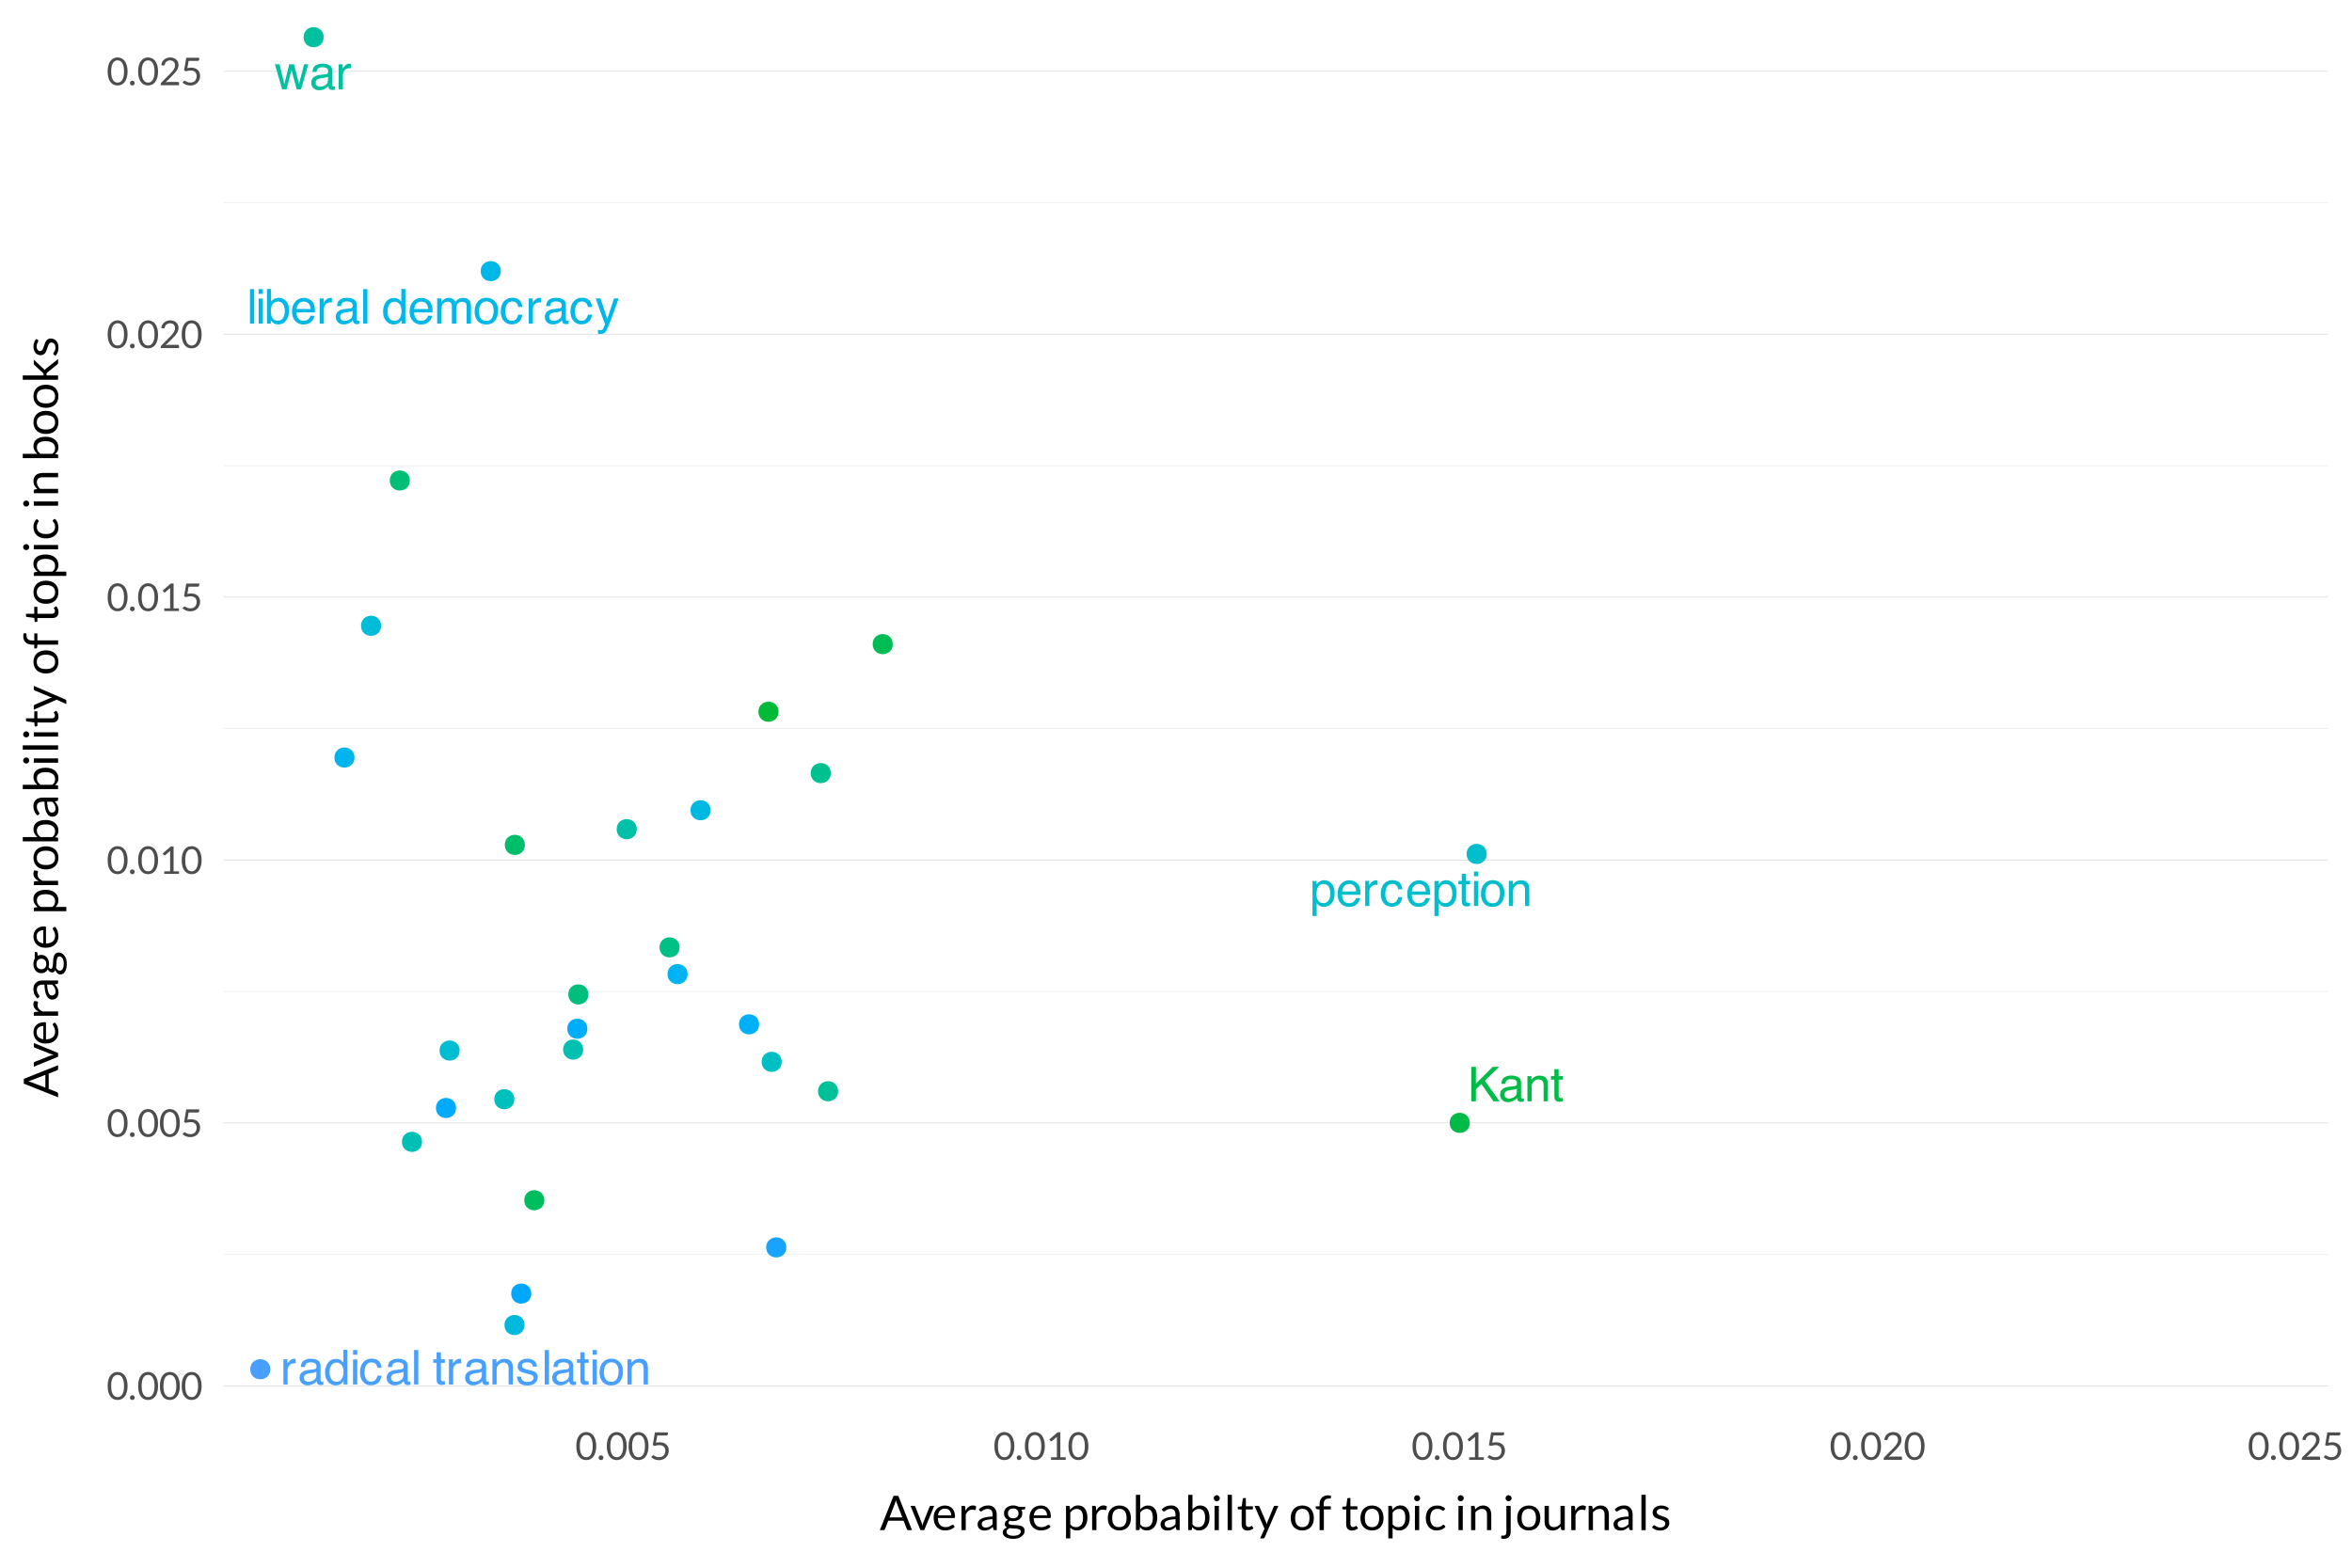 <?xml version="1.0" encoding="UTF-8"?>
<svg xmlns="http://www.w3.org/2000/svg" xmlns:xlink="http://www.w3.org/1999/xlink" width="540" height="360" viewBox="0 0 540 360">
<defs>
<g>
<g id="glyph-0-0">
<path d="M 0.359 0 L 0.359 -7.922 L 6.641 -7.922 L 6.641 0 Z M 5.656 -1 L 5.656 -6.938 L 1.344 -6.938 L 1.344 -1 Z M 5.656 -1 "/>
</g>
<g id="glyph-0-1">
<path d="M 0.844 -7.922 L 1.891 -7.922 L 1.891 -4.062 L 5.75 -7.922 L 7.234 -7.922 L 3.938 -4.734 L 7.328 0 L 5.922 0 L 3.156 -3.969 L 1.891 -2.766 L 1.891 0 L 0.844 0 Z M 0.844 -7.922 "/>
</g>
<g id="glyph-0-2">
<path d="M 1.453 -1.531 C 1.453 -1.25 1.555 -1.023 1.766 -0.859 C 1.973 -0.703 2.211 -0.625 2.484 -0.625 C 2.828 -0.625 3.16 -0.707 3.484 -0.875 C 4.023 -1.133 4.297 -1.562 4.297 -2.156 L 4.297 -2.938 C 4.172 -2.863 4.016 -2.801 3.828 -2.75 C 3.641 -2.695 3.457 -2.66 3.281 -2.641 L 2.703 -2.562 C 2.348 -2.52 2.082 -2.445 1.906 -2.344 C 1.602 -2.176 1.453 -1.906 1.453 -1.531 Z M 3.812 -3.5 C 4.031 -3.531 4.176 -3.625 4.25 -3.781 C 4.301 -3.863 4.328 -3.988 4.328 -4.156 C 4.328 -4.488 4.207 -4.727 3.969 -4.875 C 3.727 -5.02 3.391 -5.094 2.953 -5.094 C 2.453 -5.094 2.094 -4.957 1.875 -4.688 C 1.758 -4.531 1.68 -4.305 1.641 -4.016 L 0.734 -4.016 C 0.754 -4.723 0.984 -5.219 1.422 -5.5 C 1.867 -5.781 2.391 -5.922 2.984 -5.922 C 3.66 -5.922 4.211 -5.789 4.641 -5.531 C 5.055 -5.27 5.266 -4.867 5.266 -4.328 L 5.266 -1 C 5.266 -0.895 5.285 -0.812 5.328 -0.75 C 5.367 -0.688 5.457 -0.656 5.594 -0.656 C 5.633 -0.656 5.68 -0.656 5.734 -0.656 C 5.785 -0.664 5.844 -0.676 5.906 -0.688 L 5.906 0.031 C 5.758 0.07 5.645 0.098 5.562 0.109 C 5.477 0.117 5.367 0.125 5.234 0.125 C 4.898 0.125 4.66 0.004 4.516 -0.234 C 4.43 -0.359 4.375 -0.535 4.344 -0.766 C 4.145 -0.504 3.859 -0.281 3.484 -0.094 C 3.117 0.094 2.711 0.188 2.266 0.188 C 1.734 0.188 1.297 0.023 0.953 -0.297 C 0.609 -0.617 0.438 -1.023 0.438 -1.516 C 0.438 -2.047 0.602 -2.457 0.938 -2.75 C 1.281 -3.051 1.723 -3.238 2.266 -3.312 Z M 3 -5.922 Z M 3 -5.922 "/>
</g>
<g id="glyph-0-3">
<path d="M 0.719 -5.781 L 1.641 -5.781 L 1.641 -4.953 C 1.91 -5.297 2.195 -5.539 2.5 -5.688 C 2.812 -5.832 3.148 -5.906 3.516 -5.906 C 4.336 -5.906 4.895 -5.617 5.188 -5.047 C 5.344 -4.734 5.422 -4.285 5.422 -3.703 L 5.422 0 L 4.438 0 L 4.438 -3.641 C 4.438 -3.992 4.383 -4.281 4.281 -4.5 C 4.102 -4.852 3.789 -5.031 3.344 -5.031 C 3.113 -5.031 2.922 -5.008 2.766 -4.969 C 2.504 -4.883 2.273 -4.723 2.078 -4.484 C 1.91 -4.297 1.801 -4.098 1.75 -3.891 C 1.707 -3.691 1.688 -3.406 1.688 -3.031 L 1.688 0 L 0.719 0 Z M 3 -5.922 Z M 3 -5.922 "/>
</g>
<g id="glyph-0-4">
<path d="M 0.906 -7.391 L 1.891 -7.391 L 1.891 -5.781 L 2.812 -5.781 L 2.812 -4.984 L 1.891 -4.984 L 1.891 -1.219 C 1.891 -1.008 1.957 -0.875 2.094 -0.812 C 2.164 -0.77 2.289 -0.75 2.469 -0.75 C 2.52 -0.75 2.57 -0.75 2.625 -0.75 C 2.676 -0.75 2.738 -0.754 2.812 -0.766 L 2.812 0 C 2.695 0.031 2.578 0.051 2.453 0.062 C 2.336 0.082 2.211 0.094 2.078 0.094 C 1.617 0.094 1.305 -0.02 1.141 -0.25 C 0.984 -0.488 0.906 -0.789 0.906 -1.156 L 0.906 -4.984 L 0.125 -4.984 L 0.125 -5.781 L 0.906 -5.781 Z M 0.906 -7.391 "/>
</g>
<g id="glyph-0-5">
<path d="M 1.156 -5.781 L 2.266 -1.219 L 3.391 -5.781 L 4.484 -5.781 L 5.625 -1.25 L 6.797 -5.781 L 7.766 -5.781 L 6.094 0 L 5.094 0 L 3.906 -4.469 L 2.766 0 L 1.766 0 L 0.094 -5.781 Z M 1.156 -5.781 "/>
</g>
<g id="glyph-0-6">
<path d="M 0.734 -5.781 L 1.656 -5.781 L 1.656 -4.781 C 1.738 -4.977 1.926 -5.211 2.219 -5.484 C 2.508 -5.766 2.848 -5.906 3.234 -5.906 C 3.254 -5.906 3.285 -5.898 3.328 -5.891 C 3.367 -5.891 3.441 -5.883 3.547 -5.875 L 3.547 -4.859 C 3.492 -4.867 3.441 -4.875 3.391 -4.875 C 3.336 -4.875 3.285 -4.875 3.234 -4.875 C 2.742 -4.875 2.363 -4.719 2.094 -4.406 C 1.832 -4.094 1.703 -3.734 1.703 -3.328 L 1.703 0 L 0.734 0 Z M 0.734 -5.781 "/>
</g>
<g id="glyph-0-7">
<path d="M 3.156 -0.656 C 3.602 -0.656 3.977 -0.844 4.281 -1.219 C 4.582 -1.602 4.734 -2.172 4.734 -2.922 C 4.734 -3.379 4.664 -3.773 4.531 -4.109 C 4.281 -4.742 3.82 -5.062 3.156 -5.062 C 2.477 -5.062 2.016 -4.727 1.766 -4.062 C 1.629 -3.695 1.562 -3.238 1.562 -2.688 C 1.562 -2.238 1.629 -1.859 1.766 -1.547 C 2.016 -0.953 2.477 -0.656 3.156 -0.656 Z M 0.641 -5.75 L 1.578 -5.75 L 1.578 -4.984 C 1.773 -5.242 1.988 -5.445 2.219 -5.594 C 2.539 -5.812 2.926 -5.922 3.375 -5.922 C 4.031 -5.922 4.582 -5.664 5.031 -5.156 C 5.488 -4.656 5.719 -3.941 5.719 -3.016 C 5.719 -1.754 5.391 -0.852 4.734 -0.312 C 4.316 0.02 3.832 0.188 3.281 0.188 C 2.844 0.188 2.477 0.094 2.188 -0.094 C 2.008 -0.195 1.816 -0.379 1.609 -0.641 L 1.609 2.297 L 0.641 2.297 Z M 0.641 -5.75 "/>
</g>
<g id="glyph-0-8">
<path d="M 3.125 -5.906 C 3.531 -5.906 3.926 -5.805 4.312 -5.609 C 4.695 -5.422 4.988 -5.176 5.188 -4.875 C 5.383 -4.582 5.516 -4.238 5.578 -3.844 C 5.629 -3.582 5.656 -3.16 5.656 -2.578 L 1.422 -2.578 C 1.441 -1.992 1.582 -1.523 1.844 -1.172 C 2.102 -0.816 2.504 -0.641 3.047 -0.641 C 3.555 -0.641 3.961 -0.805 4.266 -1.141 C 4.43 -1.328 4.551 -1.551 4.625 -1.812 L 5.578 -1.812 C 5.555 -1.602 5.473 -1.367 5.328 -1.109 C 5.191 -0.848 5.035 -0.633 4.859 -0.469 C 4.555 -0.176 4.191 0.02 3.766 0.125 C 3.523 0.176 3.258 0.203 2.969 0.203 C 2.25 0.203 1.641 -0.055 1.141 -0.578 C 0.641 -1.098 0.391 -1.832 0.391 -2.781 C 0.391 -3.707 0.641 -4.457 1.141 -5.031 C 1.648 -5.613 2.312 -5.906 3.125 -5.906 Z M 4.672 -3.344 C 4.629 -3.77 4.535 -4.109 4.391 -4.359 C 4.117 -4.828 3.676 -5.062 3.062 -5.062 C 2.613 -5.062 2.238 -4.898 1.938 -4.578 C 1.633 -4.254 1.473 -3.844 1.453 -3.344 Z M 3.031 -5.922 Z M 3.031 -5.922 "/>
</g>
<g id="glyph-0-9">
<path d="M 2.938 -5.938 C 3.594 -5.938 4.125 -5.781 4.531 -5.469 C 4.938 -5.156 5.18 -4.609 5.266 -3.828 L 4.328 -3.828 C 4.266 -4.191 4.129 -4.488 3.922 -4.719 C 3.723 -4.957 3.395 -5.078 2.938 -5.078 C 2.32 -5.078 1.879 -4.773 1.609 -4.172 C 1.441 -3.773 1.359 -3.289 1.359 -2.719 C 1.359 -2.133 1.477 -1.645 1.719 -1.25 C 1.969 -0.852 2.352 -0.656 2.875 -0.656 C 3.281 -0.656 3.598 -0.781 3.828 -1.031 C 4.066 -1.281 4.234 -1.617 4.328 -2.047 L 5.266 -2.047 C 5.16 -1.273 4.891 -0.711 4.453 -0.359 C 4.023 -0.004 3.473 0.172 2.797 0.172 C 2.047 0.172 1.441 -0.102 0.984 -0.656 C 0.535 -1.207 0.312 -1.898 0.312 -2.734 C 0.312 -3.742 0.555 -4.531 1.047 -5.094 C 1.547 -5.656 2.176 -5.938 2.938 -5.938 Z M 2.781 -5.922 Z M 2.781 -5.922 "/>
</g>
<g id="glyph-0-10">
<path d="M 0.719 -5.75 L 1.703 -5.75 L 1.703 0 L 0.719 0 Z M 0.719 -7.922 L 1.703 -7.922 L 1.703 -6.828 L 0.719 -6.828 Z M 0.719 -7.922 "/>
</g>
<g id="glyph-0-11">
<path d="M 3 -0.625 C 3.645 -0.625 4.086 -0.867 4.328 -1.359 C 4.566 -1.848 4.688 -2.391 4.688 -2.984 C 4.688 -3.523 4.598 -3.961 4.422 -4.297 C 4.148 -4.828 3.68 -5.094 3.016 -5.094 C 2.422 -5.094 1.988 -4.863 1.719 -4.406 C 1.445 -3.957 1.312 -3.414 1.312 -2.781 C 1.312 -2.164 1.445 -1.648 1.719 -1.234 C 1.988 -0.828 2.414 -0.625 3 -0.625 Z M 3.047 -5.938 C 3.785 -5.938 4.41 -5.688 4.922 -5.188 C 5.441 -4.695 5.703 -3.973 5.703 -3.016 C 5.703 -2.078 5.473 -1.305 5.016 -0.703 C 4.566 -0.098 3.863 0.203 2.906 0.203 C 2.113 0.203 1.484 -0.062 1.016 -0.594 C 0.547 -1.133 0.312 -1.859 0.312 -2.766 C 0.312 -3.734 0.555 -4.504 1.047 -5.078 C 1.547 -5.648 2.211 -5.938 3.047 -5.938 Z M 3.016 -5.922 Z M 3.016 -5.922 "/>
</g>
<g id="glyph-0-12">
<path d="M 0.734 -7.922 L 1.703 -7.922 L 1.703 0 L 0.734 0 Z M 0.734 -7.922 "/>
</g>
<g id="glyph-0-13">
<path d="M 0.641 -7.953 L 1.578 -7.953 L 1.578 -5.078 C 1.797 -5.348 2.051 -5.555 2.344 -5.703 C 2.633 -5.848 2.953 -5.922 3.297 -5.922 C 4.016 -5.922 4.598 -5.672 5.047 -5.172 C 5.492 -4.68 5.719 -3.957 5.719 -3 C 5.719 -2.082 5.492 -1.32 5.047 -0.719 C 4.609 -0.113 4 0.188 3.219 0.188 C 2.781 0.188 2.41 0.078 2.109 -0.141 C 1.93 -0.266 1.738 -0.461 1.531 -0.734 L 1.531 0 L 0.641 0 Z M 3.156 -0.672 C 3.688 -0.672 4.082 -0.879 4.344 -1.297 C 4.602 -1.711 4.734 -2.266 4.734 -2.953 C 4.734 -3.555 4.602 -4.055 4.344 -4.453 C 4.082 -4.859 3.695 -5.062 3.188 -5.062 C 2.75 -5.062 2.363 -4.895 2.031 -4.562 C 1.695 -4.238 1.531 -3.703 1.531 -2.953 C 1.531 -2.41 1.598 -1.969 1.734 -1.625 C 1.984 -0.988 2.457 -0.672 3.156 -0.672 Z M 3.156 -0.672 "/>
</g>
<g id="glyph-0-14">
</g>
<g id="glyph-0-15">
<path d="M 1.328 -2.828 C 1.328 -2.203 1.457 -1.68 1.719 -1.266 C 1.977 -0.848 2.398 -0.641 2.984 -0.641 C 3.43 -0.641 3.801 -0.832 4.094 -1.219 C 4.383 -1.602 4.531 -2.16 4.531 -2.891 C 4.531 -3.617 4.379 -4.156 4.078 -4.5 C 3.773 -4.852 3.406 -5.031 2.969 -5.031 C 2.477 -5.031 2.082 -4.844 1.781 -4.469 C 1.477 -4.094 1.328 -3.547 1.328 -2.828 Z M 2.781 -5.875 C 3.227 -5.875 3.602 -5.781 3.906 -5.594 C 4.07 -5.488 4.266 -5.301 4.484 -5.031 L 4.484 -7.953 L 5.422 -7.953 L 5.422 0 L 4.547 0 L 4.547 -0.797 C 4.316 -0.441 4.047 -0.188 3.734 -0.031 C 3.43 0.125 3.082 0.203 2.688 0.203 C 2.039 0.203 1.477 -0.066 1 -0.609 C 0.531 -1.148 0.297 -1.867 0.297 -2.766 C 0.297 -3.609 0.508 -4.336 0.938 -4.953 C 1.375 -5.566 1.988 -5.875 2.781 -5.875 Z M 2.781 -5.875 "/>
</g>
<g id="glyph-0-16">
<path d="M 0.719 -5.781 L 1.672 -5.781 L 1.672 -4.953 C 1.898 -5.242 2.109 -5.453 2.297 -5.578 C 2.617 -5.797 2.984 -5.906 3.391 -5.906 C 3.848 -5.906 4.219 -5.789 4.5 -5.562 C 4.656 -5.438 4.801 -5.25 4.938 -5 C 5.145 -5.301 5.395 -5.523 5.688 -5.672 C 5.977 -5.828 6.305 -5.906 6.672 -5.906 C 7.453 -5.906 7.984 -5.625 8.266 -5.062 C 8.41 -4.758 8.484 -4.352 8.484 -3.844 L 8.484 0 L 7.469 0 L 7.469 -4.016 C 7.469 -4.398 7.375 -4.66 7.188 -4.797 C 7 -4.941 6.766 -5.016 6.484 -5.016 C 6.098 -5.016 5.77 -4.883 5.5 -4.625 C 5.227 -4.375 5.094 -3.953 5.094 -3.359 L 5.094 0 L 4.094 0 L 4.094 -3.766 C 4.094 -4.16 4.047 -4.445 3.953 -4.625 C 3.805 -4.895 3.535 -5.031 3.141 -5.031 C 2.766 -5.031 2.426 -4.891 2.125 -4.609 C 1.832 -4.328 1.688 -3.812 1.688 -3.062 L 1.688 0 L 0.719 0 Z M 0.719 -5.781 "/>
</g>
<g id="glyph-0-17">
<path d="M 4.328 -5.781 L 5.391 -5.781 C 5.254 -5.406 4.953 -4.555 4.484 -3.234 C 4.129 -2.242 3.832 -1.438 3.594 -0.812 C 3.031 0.656 2.633 1.551 2.406 1.875 C 2.176 2.207 1.781 2.375 1.219 2.375 C 1.082 2.375 0.977 2.363 0.906 2.344 C 0.832 2.332 0.742 2.316 0.641 2.297 L 0.641 1.406 C 0.805 1.457 0.926 1.488 1 1.5 C 1.07 1.508 1.141 1.516 1.203 1.516 C 1.379 1.516 1.508 1.484 1.594 1.422 C 1.676 1.359 1.75 1.285 1.812 1.203 C 1.832 1.172 1.895 1.02 2 0.75 C 2.113 0.488 2.195 0.297 2.25 0.172 L 0.109 -5.781 L 1.219 -5.781 L 2.766 -1.078 Z M 2.75 -5.922 Z M 2.75 -5.922 "/>
</g>
<g id="glyph-0-18">
<path d="M 1.297 -1.812 C 1.316 -1.488 1.395 -1.238 1.531 -1.062 C 1.781 -0.75 2.207 -0.594 2.812 -0.594 C 3.164 -0.594 3.477 -0.672 3.75 -0.828 C 4.031 -0.984 4.172 -1.227 4.172 -1.562 C 4.172 -1.812 4.055 -2 3.828 -2.125 C 3.691 -2.207 3.414 -2.301 3 -2.406 L 2.234 -2.594 C 1.742 -2.719 1.379 -2.852 1.141 -3 C 0.723 -3.258 0.516 -3.625 0.516 -4.094 C 0.516 -4.633 0.711 -5.07 1.109 -5.406 C 1.504 -5.75 2.035 -5.922 2.703 -5.922 C 3.566 -5.922 4.191 -5.664 4.578 -5.156 C 4.816 -4.832 4.938 -4.484 4.938 -4.109 L 4.016 -4.109 C 3.992 -4.328 3.914 -4.531 3.781 -4.719 C 3.562 -4.969 3.176 -5.094 2.625 -5.094 C 2.258 -5.094 1.977 -5.02 1.781 -4.875 C 1.594 -4.738 1.5 -4.555 1.5 -4.328 C 1.5 -4.078 1.625 -3.879 1.875 -3.734 C 2.02 -3.641 2.234 -3.555 2.516 -3.484 L 3.156 -3.328 C 3.852 -3.16 4.32 -3 4.562 -2.844 C 4.938 -2.594 5.125 -2.203 5.125 -1.672 C 5.125 -1.16 4.926 -0.719 4.531 -0.344 C 4.145 0.031 3.551 0.219 2.75 0.219 C 1.895 0.219 1.285 0.023 0.922 -0.359 C 0.566 -0.754 0.379 -1.238 0.359 -1.812 Z M 2.719 -5.922 Z M 2.719 -5.922 "/>
</g>
<g id="glyph-1-0">
<path d="M 1.094 -5.016 C 1.164 -5.078 1.242 -5.133 1.328 -5.188 C 1.41 -5.25 1.504 -5.301 1.609 -5.344 C 1.711 -5.383 1.82 -5.414 1.938 -5.438 C 2.051 -5.469 2.176 -5.484 2.312 -5.484 C 2.5 -5.484 2.664 -5.457 2.812 -5.406 C 2.969 -5.352 3.098 -5.281 3.203 -5.188 C 3.305 -5.094 3.391 -4.977 3.453 -4.844 C 3.516 -4.719 3.547 -4.57 3.547 -4.406 C 3.547 -4.238 3.52 -4.098 3.469 -3.984 C 3.426 -3.867 3.367 -3.766 3.297 -3.672 C 3.234 -3.586 3.16 -3.516 3.078 -3.453 C 3.004 -3.391 2.93 -3.328 2.859 -3.266 C 2.797 -3.211 2.738 -3.16 2.688 -3.109 C 2.633 -3.055 2.602 -2.992 2.594 -2.922 L 2.516 -2.469 L 1.984 -2.469 L 1.922 -2.984 C 1.91 -3.078 1.922 -3.16 1.953 -3.234 C 1.992 -3.316 2.047 -3.391 2.109 -3.453 C 2.18 -3.516 2.258 -3.57 2.344 -3.625 C 2.426 -3.688 2.5 -3.75 2.562 -3.812 C 2.633 -3.883 2.691 -3.961 2.734 -4.047 C 2.785 -4.129 2.812 -4.234 2.812 -4.359 C 2.812 -4.504 2.758 -4.617 2.656 -4.703 C 2.551 -4.797 2.414 -4.844 2.25 -4.844 C 2.125 -4.844 2.02 -4.828 1.938 -4.797 C 1.852 -4.773 1.781 -4.75 1.719 -4.719 C 1.664 -4.688 1.617 -4.656 1.578 -4.625 C 1.535 -4.602 1.5 -4.594 1.469 -4.594 C 1.395 -4.594 1.344 -4.625 1.312 -4.688 Z M 1.734 -1.281 C 1.734 -1.414 1.781 -1.531 1.875 -1.625 C 1.969 -1.719 2.082 -1.766 2.219 -1.766 C 2.289 -1.766 2.352 -1.754 2.406 -1.734 C 2.469 -1.711 2.52 -1.676 2.562 -1.625 C 2.602 -1.582 2.633 -1.531 2.656 -1.469 C 2.688 -1.414 2.703 -1.352 2.703 -1.281 C 2.703 -1.219 2.688 -1.156 2.656 -1.094 C 2.633 -1.031 2.602 -0.977 2.562 -0.938 C 2.52 -0.895 2.469 -0.859 2.406 -0.828 C 2.352 -0.805 2.289 -0.797 2.219 -0.797 C 2.082 -0.797 1.969 -0.844 1.875 -0.938 C 1.781 -1.031 1.734 -1.145 1.734 -1.281 Z M 0.203 -6.297 L 4.484 -6.297 L 4.484 0 L 0.203 0 Z M 0.422 -0.234 L 4.234 -0.234 L 4.234 -6.062 L 0.422 -6.062 Z M 0.422 -0.234 "/>
</g>
<g id="glyph-1-1">
<path d="M 4.844 -3.156 C 4.844 -2.602 4.781 -2.125 4.656 -1.719 C 4.539 -1.312 4.379 -0.977 4.172 -0.719 C 3.961 -0.457 3.719 -0.258 3.438 -0.125 C 3.164 0 2.867 0.062 2.547 0.062 C 2.223 0.062 1.922 0 1.641 -0.125 C 1.367 -0.258 1.129 -0.457 0.922 -0.719 C 0.711 -0.977 0.551 -1.312 0.438 -1.719 C 0.32 -2.125 0.266 -2.602 0.266 -3.156 C 0.266 -3.695 0.32 -4.172 0.438 -4.578 C 0.551 -4.984 0.711 -5.316 0.922 -5.578 C 1.129 -5.848 1.367 -6.047 1.641 -6.172 C 1.922 -6.305 2.223 -6.375 2.547 -6.375 C 2.867 -6.375 3.164 -6.305 3.438 -6.172 C 3.719 -6.047 3.961 -5.848 4.172 -5.578 C 4.379 -5.316 4.539 -4.984 4.656 -4.578 C 4.781 -4.172 4.844 -3.695 4.844 -3.156 Z M 4.031 -3.156 C 4.031 -3.633 3.988 -4.035 3.906 -4.359 C 3.82 -4.68 3.711 -4.941 3.578 -5.141 C 3.441 -5.348 3.285 -5.492 3.109 -5.578 C 2.93 -5.66 2.742 -5.703 2.547 -5.703 C 2.348 -5.703 2.16 -5.66 1.984 -5.578 C 1.805 -5.492 1.648 -5.348 1.516 -5.141 C 1.379 -4.941 1.27 -4.68 1.188 -4.359 C 1.113 -4.035 1.078 -3.633 1.078 -3.156 C 1.078 -2.664 1.113 -2.258 1.188 -1.938 C 1.27 -1.613 1.379 -1.352 1.516 -1.156 C 1.648 -0.957 1.805 -0.812 1.984 -0.719 C 2.16 -0.633 2.348 -0.594 2.547 -0.594 C 2.742 -0.594 2.93 -0.633 3.109 -0.719 C 3.285 -0.812 3.441 -0.957 3.578 -1.156 C 3.711 -1.352 3.82 -1.613 3.906 -1.938 C 3.988 -2.258 4.031 -2.664 4.031 -3.156 Z M 4.031 -3.156 "/>
</g>
<g id="glyph-1-2">
<path d="M 0.391 -0.484 C 0.391 -0.555 0.398 -0.625 0.422 -0.688 C 0.453 -0.758 0.488 -0.82 0.531 -0.875 C 0.582 -0.926 0.641 -0.961 0.703 -0.984 C 0.773 -1.016 0.852 -1.031 0.938 -1.031 C 1.008 -1.031 1.078 -1.016 1.141 -0.984 C 1.211 -0.961 1.273 -0.926 1.328 -0.875 C 1.379 -0.82 1.414 -0.758 1.438 -0.688 C 1.469 -0.625 1.484 -0.555 1.484 -0.484 C 1.484 -0.398 1.469 -0.328 1.438 -0.266 C 1.414 -0.203 1.379 -0.145 1.328 -0.094 C 1.273 -0.039 1.211 -0.004 1.141 0.016 C 1.078 0.047 1.008 0.062 0.938 0.062 C 0.852 0.062 0.773 0.047 0.703 0.016 C 0.641 -0.004 0.582 -0.039 0.531 -0.094 C 0.488 -0.145 0.453 -0.203 0.422 -0.266 C 0.398 -0.328 0.391 -0.398 0.391 -0.484 Z M 0.391 -0.484 "/>
</g>
<g id="glyph-1-3">
<path d="M 4.297 -5.953 C 4.297 -5.848 4.258 -5.758 4.188 -5.688 C 4.125 -5.613 4.008 -5.578 3.844 -5.578 L 1.859 -5.578 L 1.562 -3.922 C 1.895 -3.992 2.203 -4.031 2.484 -4.031 C 2.805 -4.031 3.094 -3.977 3.344 -3.875 C 3.594 -3.781 3.801 -3.648 3.969 -3.484 C 4.145 -3.316 4.273 -3.113 4.359 -2.875 C 4.453 -2.645 4.5 -2.395 4.5 -2.125 C 4.5 -1.789 4.438 -1.488 4.312 -1.219 C 4.195 -0.945 4.035 -0.711 3.828 -0.516 C 3.629 -0.328 3.391 -0.18 3.109 -0.078 C 2.836 0.023 2.539 0.078 2.219 0.078 C 2.039 0.078 1.863 0.055 1.688 0.016 C 1.52 -0.023 1.363 -0.07 1.219 -0.125 C 1.07 -0.188 0.938 -0.258 0.812 -0.344 C 0.688 -0.426 0.57 -0.508 0.469 -0.594 L 0.719 -0.922 C 0.77 -1.004 0.836 -1.047 0.922 -1.047 C 0.973 -1.047 1.035 -1.02 1.109 -0.969 C 1.191 -0.926 1.285 -0.875 1.391 -0.812 C 1.492 -0.758 1.613 -0.711 1.75 -0.672 C 1.895 -0.629 2.066 -0.609 2.266 -0.609 C 2.484 -0.609 2.68 -0.641 2.859 -0.703 C 3.035 -0.773 3.188 -0.875 3.312 -1 C 3.438 -1.133 3.531 -1.289 3.594 -1.469 C 3.664 -1.656 3.703 -1.863 3.703 -2.094 C 3.703 -2.289 3.672 -2.469 3.609 -2.625 C 3.555 -2.781 3.473 -2.91 3.359 -3.016 C 3.242 -3.129 3.098 -3.219 2.922 -3.281 C 2.754 -3.344 2.551 -3.375 2.312 -3.375 C 2.156 -3.375 1.988 -3.359 1.812 -3.328 C 1.645 -3.305 1.473 -3.266 1.297 -3.203 L 0.812 -3.359 L 1.312 -6.297 L 4.297 -6.297 Z M 4.297 -5.953 "/>
</g>
<g id="glyph-1-4">
<path d="M 1.266 -0.594 L 2.609 -0.594 L 2.609 -4.891 C 2.609 -5.023 2.613 -5.156 2.625 -5.281 L 1.5 -4.328 C 1.469 -4.297 1.438 -4.273 1.406 -4.266 C 1.383 -4.254 1.359 -4.25 1.328 -4.25 C 1.285 -4.25 1.242 -4.258 1.203 -4.281 C 1.172 -4.301 1.148 -4.328 1.141 -4.359 L 0.891 -4.688 L 2.766 -6.312 L 3.406 -6.312 L 3.406 -0.594 L 4.641 -0.594 L 4.641 0 L 1.266 0 Z M 1.266 -0.594 "/>
</g>
<g id="glyph-1-5">
<path d="M 2.641 -6.375 C 2.91 -6.375 3.16 -6.332 3.391 -6.25 C 3.617 -6.176 3.816 -6.062 3.984 -5.906 C 4.16 -5.758 4.297 -5.578 4.391 -5.359 C 4.484 -5.141 4.531 -4.895 4.531 -4.625 C 4.531 -4.383 4.492 -4.164 4.422 -3.969 C 4.359 -3.77 4.266 -3.578 4.141 -3.391 C 4.023 -3.211 3.891 -3.035 3.734 -2.859 C 3.578 -2.691 3.41 -2.516 3.234 -2.328 L 1.562 -0.641 C 1.688 -0.672 1.805 -0.695 1.922 -0.719 C 2.047 -0.738 2.164 -0.75 2.281 -0.75 L 4.391 -0.75 C 4.473 -0.75 4.535 -0.723 4.578 -0.672 C 4.629 -0.617 4.656 -0.551 4.656 -0.469 L 4.656 0 L 0.453 0 L 0.453 -0.266 C 0.453 -0.328 0.461 -0.383 0.484 -0.438 C 0.504 -0.5 0.539 -0.555 0.594 -0.609 L 2.609 -2.625 C 2.785 -2.801 2.941 -2.969 3.078 -3.125 C 3.211 -3.281 3.328 -3.438 3.422 -3.594 C 3.523 -3.75 3.602 -3.906 3.656 -4.062 C 3.707 -4.227 3.734 -4.406 3.734 -4.594 C 3.734 -4.781 3.703 -4.941 3.641 -5.078 C 3.586 -5.223 3.508 -5.336 3.406 -5.422 C 3.301 -5.516 3.18 -5.582 3.047 -5.625 C 2.91 -5.676 2.758 -5.703 2.594 -5.703 C 2.438 -5.703 2.289 -5.676 2.156 -5.625 C 2.02 -5.582 1.898 -5.52 1.797 -5.438 C 1.691 -5.352 1.602 -5.254 1.531 -5.141 C 1.457 -5.023 1.41 -4.898 1.391 -4.766 C 1.359 -4.672 1.316 -4.602 1.266 -4.562 C 1.223 -4.531 1.164 -4.516 1.094 -4.516 C 1.082 -4.516 1.066 -4.516 1.047 -4.516 C 1.035 -4.516 1.02 -4.52 1 -4.531 L 0.578 -4.594 C 0.617 -4.883 0.695 -5.141 0.812 -5.359 C 0.938 -5.578 1.086 -5.758 1.266 -5.906 C 1.453 -6.062 1.66 -6.176 1.891 -6.25 C 2.117 -6.332 2.367 -6.375 2.641 -6.375 Z M 2.641 -6.375 "/>
</g>
<g id="glyph-2-0">
<path d="M 1.375 -6.281 C 1.469 -6.352 1.566 -6.426 1.672 -6.5 C 1.773 -6.57 1.891 -6.633 2.016 -6.688 C 2.141 -6.738 2.273 -6.781 2.422 -6.812 C 2.566 -6.844 2.723 -6.859 2.891 -6.859 C 3.117 -6.859 3.328 -6.828 3.516 -6.766 C 3.703 -6.703 3.863 -6.609 4 -6.484 C 4.133 -6.367 4.238 -6.227 4.312 -6.062 C 4.383 -5.895 4.422 -5.707 4.422 -5.5 C 4.422 -5.301 4.395 -5.129 4.344 -4.984 C 4.289 -4.836 4.223 -4.707 4.141 -4.594 C 4.055 -4.488 3.961 -4.395 3.859 -4.312 C 3.766 -4.238 3.672 -4.164 3.578 -4.094 C 3.492 -4.031 3.422 -3.961 3.359 -3.891 C 3.297 -3.828 3.254 -3.75 3.234 -3.656 L 3.141 -3.078 L 2.469 -3.078 L 2.406 -3.734 C 2.395 -3.859 2.41 -3.969 2.453 -4.062 C 2.504 -4.156 2.57 -4.238 2.656 -4.312 C 2.738 -4.395 2.828 -4.473 2.922 -4.547 C 3.023 -4.617 3.117 -4.695 3.203 -4.781 C 3.297 -4.863 3.367 -4.957 3.422 -5.062 C 3.484 -5.164 3.516 -5.289 3.516 -5.438 C 3.516 -5.625 3.445 -5.773 3.312 -5.891 C 3.188 -6.004 3.02 -6.062 2.812 -6.062 C 2.656 -6.062 2.523 -6.039 2.422 -6 C 2.316 -5.969 2.227 -5.93 2.156 -5.891 C 2.082 -5.848 2.02 -5.812 1.969 -5.781 C 1.914 -5.75 1.875 -5.734 1.844 -5.734 C 1.75 -5.734 1.68 -5.773 1.641 -5.859 Z M 2.172 -1.609 C 2.172 -1.773 2.227 -1.914 2.344 -2.031 C 2.457 -2.156 2.602 -2.219 2.781 -2.219 C 2.863 -2.219 2.941 -2.203 3.016 -2.172 C 3.086 -2.141 3.148 -2.094 3.203 -2.031 C 3.254 -1.977 3.297 -1.914 3.328 -1.844 C 3.359 -1.77 3.375 -1.691 3.375 -1.609 C 3.375 -1.523 3.359 -1.445 3.328 -1.375 C 3.297 -1.301 3.254 -1.234 3.203 -1.172 C 3.148 -1.117 3.086 -1.078 3.016 -1.047 C 2.941 -1.016 2.863 -1 2.781 -1 C 2.602 -1 2.457 -1.055 2.344 -1.172 C 2.227 -1.285 2.172 -1.43 2.172 -1.609 Z M 0.25 -7.875 L 5.609 -7.875 L 5.609 0 L 0.25 0 Z M 0.516 -0.297 L 5.297 -0.297 L 5.297 -7.578 L 0.516 -7.578 Z M 0.516 -0.297 "/>
</g>
<g id="glyph-2-1">
<path d="M 7.438 0 L 6.609 0 C 6.516 0 6.438 -0.02 6.375 -0.062 C 6.32 -0.113 6.281 -0.176 6.25 -0.25 L 5.516 -2.156 L 1.984 -2.156 L 1.25 -0.25 C 1.219 -0.188 1.172 -0.129 1.109 -0.078 C 1.047 -0.023 0.969 0 0.875 0 L 0.062 0 L 3.203 -7.875 L 4.297 -7.875 Z M 2.281 -2.922 L 5.219 -2.922 L 3.984 -6.125 C 3.898 -6.32 3.82 -6.57 3.75 -6.875 C 3.707 -6.727 3.664 -6.586 3.625 -6.453 C 3.582 -6.328 3.547 -6.219 3.516 -6.125 Z M 2.281 -2.922 "/>
</g>
<g id="glyph-2-2">
<path d="M 0.094 -5.578 L 0.906 -5.578 C 0.977 -5.578 1.039 -5.555 1.094 -5.516 C 1.145 -5.473 1.18 -5.426 1.203 -5.375 L 2.625 -1.781 C 2.664 -1.645 2.703 -1.508 2.734 -1.375 C 2.766 -1.25 2.797 -1.125 2.828 -1 C 2.848 -1.125 2.875 -1.25 2.906 -1.375 C 2.945 -1.508 2.992 -1.645 3.047 -1.781 L 4.469 -5.375 C 4.488 -5.426 4.523 -5.473 4.578 -5.516 C 4.629 -5.555 4.691 -5.578 4.766 -5.578 L 5.531 -5.578 L 3.25 0 L 2.375 0 Z M 0.094 -5.578 "/>
</g>
<g id="glyph-2-3">
<path d="M 3.016 -5.656 C 3.348 -5.656 3.656 -5.598 3.938 -5.484 C 4.219 -5.379 4.457 -5.219 4.656 -5 C 4.863 -4.789 5.023 -4.531 5.141 -4.219 C 5.254 -3.914 5.312 -3.566 5.312 -3.172 C 5.312 -3.016 5.297 -2.91 5.266 -2.859 C 5.234 -2.805 5.172 -2.781 5.078 -2.781 L 1.375 -2.781 C 1.383 -2.426 1.43 -2.117 1.516 -1.859 C 1.609 -1.598 1.727 -1.379 1.875 -1.203 C 2.031 -1.035 2.211 -0.906 2.422 -0.812 C 2.641 -0.727 2.879 -0.688 3.141 -0.688 C 3.391 -0.688 3.602 -0.711 3.781 -0.766 C 3.957 -0.828 4.109 -0.891 4.234 -0.953 C 4.367 -1.023 4.477 -1.086 4.562 -1.141 C 4.645 -1.203 4.719 -1.234 4.781 -1.234 C 4.863 -1.234 4.926 -1.203 4.969 -1.141 L 5.25 -0.781 C 5.125 -0.633 4.977 -0.504 4.812 -0.391 C 4.645 -0.285 4.461 -0.195 4.266 -0.125 C 4.078 -0.062 3.879 -0.016 3.672 0.016 C 3.461 0.055 3.258 0.078 3.062 0.078 C 2.676 0.078 2.32 0.016 2 -0.109 C 1.676 -0.242 1.395 -0.438 1.156 -0.688 C 0.914 -0.938 0.727 -1.242 0.594 -1.609 C 0.469 -1.984 0.406 -2.414 0.406 -2.906 C 0.406 -3.289 0.461 -3.648 0.578 -3.984 C 0.703 -4.328 0.875 -4.617 1.094 -4.859 C 1.32 -5.109 1.598 -5.301 1.922 -5.438 C 2.242 -5.582 2.609 -5.656 3.016 -5.656 Z M 3.031 -4.938 C 2.562 -4.938 2.188 -4.801 1.906 -4.531 C 1.633 -4.258 1.469 -3.879 1.406 -3.391 L 4.438 -3.391 C 4.438 -3.617 4.406 -3.828 4.344 -4.016 C 4.281 -4.203 4.188 -4.363 4.062 -4.5 C 3.945 -4.645 3.801 -4.754 3.625 -4.828 C 3.445 -4.898 3.25 -4.938 3.031 -4.938 Z M 3.031 -4.938 "/>
</g>
<g id="glyph-2-4">
<path d="M 0.797 0 L 0.797 -5.578 L 1.359 -5.578 C 1.473 -5.578 1.547 -5.555 1.578 -5.516 C 1.617 -5.473 1.648 -5.398 1.672 -5.297 L 1.734 -4.438 C 1.922 -4.82 2.156 -5.125 2.438 -5.344 C 2.719 -5.562 3.047 -5.672 3.422 -5.672 C 3.578 -5.672 3.719 -5.648 3.844 -5.609 C 3.969 -5.578 4.082 -5.531 4.188 -5.469 L 4.062 -4.734 C 4.039 -4.648 3.984 -4.609 3.891 -4.609 C 3.836 -4.609 3.758 -4.625 3.656 -4.656 C 3.551 -4.688 3.406 -4.703 3.219 -4.703 C 2.875 -4.703 2.586 -4.602 2.359 -4.406 C 2.129 -4.207 1.938 -3.922 1.781 -3.547 L 1.781 0 Z M 0.797 0 "/>
</g>
<g id="glyph-2-5">
<path d="M 4.891 0 L 4.453 0 C 4.359 0 4.281 -0.016 4.219 -0.047 C 4.164 -0.078 4.129 -0.141 4.109 -0.234 L 4 -0.75 C 3.852 -0.613 3.707 -0.492 3.562 -0.391 C 3.426 -0.285 3.281 -0.195 3.125 -0.125 C 2.977 -0.051 2.816 0 2.641 0.031 C 2.461 0.07 2.27 0.094 2.062 0.094 C 1.844 0.094 1.641 0.062 1.453 0 C 1.266 -0.062 1.098 -0.148 0.953 -0.266 C 0.816 -0.391 0.707 -0.547 0.625 -0.734 C 0.539 -0.922 0.5 -1.141 0.5 -1.391 C 0.5 -1.609 0.562 -1.816 0.688 -2.016 C 0.812 -2.223 1.004 -2.406 1.266 -2.562 C 1.535 -2.727 1.891 -2.859 2.328 -2.953 C 2.766 -3.055 3.301 -3.113 3.938 -3.125 L 3.938 -3.562 C 3.938 -4 3.844 -4.328 3.656 -4.547 C 3.469 -4.766 3.191 -4.875 2.828 -4.875 C 2.586 -4.875 2.383 -4.844 2.219 -4.781 C 2.062 -4.727 1.922 -4.66 1.797 -4.578 C 1.68 -4.504 1.582 -4.438 1.5 -4.375 C 1.414 -4.32 1.332 -4.297 1.25 -4.297 C 1.176 -4.297 1.113 -4.312 1.062 -4.344 C 1.02 -4.375 0.984 -4.414 0.953 -4.469 L 0.781 -4.781 C 1.082 -5.082 1.41 -5.305 1.766 -5.453 C 2.117 -5.598 2.516 -5.672 2.953 -5.672 C 3.266 -5.672 3.539 -5.617 3.781 -5.516 C 4.02 -5.41 4.223 -5.266 4.391 -5.078 C 4.555 -4.898 4.68 -4.68 4.766 -4.422 C 4.848 -4.16 4.891 -3.875 4.891 -3.562 Z M 2.359 -0.594 C 2.523 -0.594 2.68 -0.609 2.828 -0.641 C 2.973 -0.68 3.109 -0.734 3.234 -0.797 C 3.359 -0.859 3.477 -0.938 3.594 -1.031 C 3.707 -1.125 3.82 -1.227 3.938 -1.344 L 3.938 -2.516 C 3.477 -2.492 3.094 -2.453 2.781 -2.391 C 2.469 -2.336 2.211 -2.266 2.016 -2.172 C 1.816 -2.086 1.672 -1.984 1.578 -1.859 C 1.492 -1.734 1.453 -1.594 1.453 -1.438 C 1.453 -1.289 1.473 -1.16 1.516 -1.047 C 1.566 -0.941 1.629 -0.852 1.703 -0.781 C 1.785 -0.719 1.879 -0.672 1.984 -0.641 C 2.098 -0.609 2.223 -0.594 2.359 -0.594 Z M 2.359 -0.594 "/>
</g>
<g id="glyph-2-6">
<path d="M 2.672 -5.672 C 2.922 -5.672 3.148 -5.641 3.359 -5.578 C 3.566 -5.523 3.758 -5.453 3.938 -5.359 L 5.438 -5.359 L 5.438 -4.984 C 5.438 -4.867 5.363 -4.789 5.219 -4.75 L 4.578 -4.672 C 4.703 -4.43 4.766 -4.164 4.766 -3.875 C 4.766 -3.602 4.711 -3.352 4.609 -3.125 C 4.504 -2.906 4.359 -2.719 4.172 -2.562 C 3.992 -2.406 3.773 -2.285 3.516 -2.203 C 3.266 -2.117 2.984 -2.078 2.672 -2.078 C 2.41 -2.078 2.164 -2.109 1.938 -2.172 C 1.82 -2.098 1.734 -2.016 1.672 -1.922 C 1.609 -1.836 1.578 -1.758 1.578 -1.688 C 1.578 -1.551 1.629 -1.445 1.734 -1.375 C 1.848 -1.312 1.992 -1.266 2.172 -1.234 C 2.348 -1.203 2.547 -1.18 2.766 -1.172 C 2.992 -1.172 3.223 -1.16 3.453 -1.141 C 3.68 -1.129 3.906 -1.102 4.125 -1.062 C 4.352 -1.02 4.555 -0.953 4.734 -0.859 C 4.91 -0.766 5.051 -0.633 5.156 -0.469 C 5.258 -0.312 5.312 -0.109 5.312 0.141 C 5.312 0.379 5.254 0.609 5.141 0.828 C 5.023 1.055 4.852 1.254 4.625 1.422 C 4.406 1.598 4.133 1.738 3.812 1.844 C 3.488 1.945 3.125 2 2.719 2 C 2.301 2 1.941 1.957 1.641 1.875 C 1.336 1.801 1.082 1.695 0.875 1.562 C 0.676 1.426 0.523 1.27 0.422 1.094 C 0.328 0.914 0.281 0.727 0.281 0.531 C 0.281 0.258 0.363 0.031 0.531 -0.156 C 0.707 -0.352 0.945 -0.508 1.25 -0.625 C 1.094 -0.695 0.969 -0.797 0.875 -0.922 C 0.781 -1.047 0.734 -1.207 0.734 -1.406 C 0.734 -1.488 0.75 -1.57 0.781 -1.656 C 0.812 -1.75 0.852 -1.836 0.906 -1.922 C 0.969 -2.004 1.039 -2.082 1.125 -2.156 C 1.219 -2.238 1.328 -2.305 1.453 -2.359 C 1.172 -2.516 0.953 -2.719 0.797 -2.969 C 0.641 -3.227 0.562 -3.531 0.562 -3.875 C 0.562 -4.145 0.613 -4.391 0.719 -4.609 C 0.82 -4.828 0.969 -5.016 1.156 -5.172 C 1.344 -5.328 1.566 -5.445 1.828 -5.531 C 2.086 -5.625 2.367 -5.672 2.672 -5.672 Z M 4.422 0.297 C 4.422 0.16 4.379 0.051 4.297 -0.031 C 4.223 -0.113 4.117 -0.176 3.984 -0.219 C 3.859 -0.27 3.707 -0.305 3.531 -0.328 C 3.352 -0.348 3.172 -0.363 2.984 -0.375 C 2.797 -0.383 2.602 -0.395 2.406 -0.406 C 2.207 -0.414 2.02 -0.438 1.844 -0.469 C 1.633 -0.363 1.461 -0.238 1.328 -0.094 C 1.203 0.039 1.141 0.207 1.141 0.406 C 1.141 0.531 1.172 0.645 1.234 0.75 C 1.297 0.863 1.391 0.957 1.516 1.031 C 1.648 1.113 1.816 1.176 2.016 1.219 C 2.223 1.27 2.461 1.297 2.734 1.297 C 2.992 1.297 3.227 1.27 3.438 1.219 C 3.645 1.176 3.82 1.109 3.969 1.016 C 4.113 0.93 4.223 0.828 4.297 0.703 C 4.379 0.578 4.422 0.441 4.422 0.297 Z M 2.672 -2.719 C 2.867 -2.719 3.047 -2.742 3.203 -2.797 C 3.359 -2.859 3.484 -2.938 3.578 -3.031 C 3.68 -3.133 3.758 -3.254 3.812 -3.391 C 3.863 -3.523 3.891 -3.676 3.891 -3.844 C 3.891 -4.188 3.785 -4.457 3.578 -4.656 C 3.367 -4.863 3.066 -4.969 2.672 -4.969 C 2.285 -4.969 1.988 -4.863 1.781 -4.656 C 1.57 -4.457 1.469 -4.188 1.469 -3.844 C 1.469 -3.676 1.492 -3.523 1.547 -3.391 C 1.598 -3.254 1.676 -3.133 1.781 -3.031 C 1.883 -2.938 2.008 -2.859 2.156 -2.797 C 2.312 -2.742 2.484 -2.719 2.672 -2.719 Z M 2.672 -2.719 "/>
</g>
<g id="glyph-2-7">
</g>
<g id="glyph-2-8">
<path d="M 0.797 1.891 L 0.797 -5.578 L 1.391 -5.578 C 1.523 -5.578 1.613 -5.508 1.656 -5.375 L 1.734 -4.703 C 1.973 -4.992 2.242 -5.227 2.547 -5.406 C 2.859 -5.582 3.211 -5.672 3.609 -5.672 C 3.93 -5.672 4.223 -5.609 4.484 -5.484 C 4.742 -5.359 4.961 -5.176 5.141 -4.938 C 5.328 -4.695 5.469 -4.398 5.562 -4.047 C 5.664 -3.691 5.719 -3.285 5.719 -2.828 C 5.719 -2.41 5.66 -2.023 5.547 -1.672 C 5.441 -1.316 5.285 -1.008 5.078 -0.75 C 4.867 -0.5 4.613 -0.297 4.312 -0.141 C 4.02 0.004 3.688 0.078 3.312 0.078 C 2.969 0.078 2.672 0.02 2.422 -0.094 C 2.18 -0.207 1.969 -0.367 1.781 -0.578 L 1.781 1.891 Z M 3.281 -4.875 C 2.969 -4.875 2.688 -4.801 2.438 -4.656 C 2.195 -4.508 1.977 -4.301 1.781 -4.031 L 1.781 -1.344 C 1.957 -1.102 2.148 -0.93 2.359 -0.828 C 2.578 -0.734 2.82 -0.688 3.094 -0.688 C 3.602 -0.688 4 -0.867 4.281 -1.234 C 4.562 -1.609 4.703 -2.141 4.703 -2.828 C 4.703 -3.18 4.672 -3.488 4.609 -3.75 C 4.547 -4.008 4.453 -4.223 4.328 -4.391 C 4.203 -4.555 4.051 -4.676 3.875 -4.75 C 3.707 -4.832 3.508 -4.875 3.281 -4.875 Z M 3.281 -4.875 "/>
</g>
<g id="glyph-2-9">
<path d="M 3.062 -5.656 C 3.469 -5.656 3.832 -5.586 4.156 -5.453 C 4.488 -5.316 4.77 -5.125 5 -4.875 C 5.227 -4.625 5.398 -4.32 5.516 -3.969 C 5.641 -3.613 5.703 -3.219 5.703 -2.781 C 5.703 -2.344 5.641 -1.945 5.516 -1.594 C 5.398 -1.25 5.227 -0.953 5 -0.703 C 4.77 -0.453 4.488 -0.258 4.156 -0.125 C 3.832 0.008 3.469 0.078 3.062 0.078 C 2.656 0.078 2.285 0.008 1.953 -0.125 C 1.629 -0.258 1.348 -0.453 1.109 -0.703 C 0.879 -0.953 0.703 -1.25 0.578 -1.594 C 0.453 -1.945 0.391 -2.344 0.391 -2.781 C 0.391 -3.219 0.453 -3.613 0.578 -3.969 C 0.703 -4.32 0.879 -4.625 1.109 -4.875 C 1.348 -5.125 1.629 -5.316 1.953 -5.453 C 2.285 -5.586 2.656 -5.656 3.062 -5.656 Z M 3.062 -0.688 C 3.613 -0.688 4.023 -0.867 4.297 -1.234 C 4.566 -1.609 4.703 -2.125 4.703 -2.781 C 4.703 -3.445 4.566 -3.961 4.297 -4.328 C 4.023 -4.703 3.613 -4.891 3.062 -4.891 C 2.781 -4.891 2.535 -4.844 2.328 -4.75 C 2.129 -4.656 1.957 -4.516 1.812 -4.328 C 1.676 -4.148 1.57 -3.93 1.5 -3.672 C 1.438 -3.41 1.406 -3.113 1.406 -2.781 C 1.406 -2.445 1.438 -2.148 1.5 -1.891 C 1.57 -1.629 1.676 -1.41 1.812 -1.234 C 1.957 -1.055 2.129 -0.922 2.328 -0.828 C 2.535 -0.734 2.781 -0.688 3.062 -0.688 Z M 3.062 -0.688 "/>
</g>
<g id="glyph-2-10">
<path d="M 0.844 0 L 0.844 -8.109 L 1.828 -8.109 L 1.828 -4.766 C 2.055 -5.035 2.316 -5.25 2.609 -5.406 C 2.91 -5.57 3.254 -5.656 3.641 -5.656 C 3.961 -5.656 4.254 -5.594 4.516 -5.469 C 4.773 -5.352 4.992 -5.176 5.172 -4.938 C 5.359 -4.695 5.5 -4.398 5.594 -4.047 C 5.695 -3.691 5.75 -3.285 5.75 -2.828 C 5.75 -2.41 5.691 -2.023 5.578 -1.672 C 5.473 -1.316 5.316 -1.008 5.109 -0.75 C 4.898 -0.5 4.645 -0.297 4.344 -0.141 C 4.051 0.004 3.719 0.078 3.344 0.078 C 2.988 0.078 2.68 0.008 2.422 -0.125 C 2.172 -0.27 1.953 -0.469 1.766 -0.719 L 1.719 -0.203 C 1.688 -0.066 1.602 0 1.469 0 Z M 3.328 -4.875 C 3.004 -4.875 2.723 -4.801 2.484 -4.656 C 2.242 -4.508 2.023 -4.301 1.828 -4.031 L 1.828 -1.344 C 1.992 -1.102 2.188 -0.93 2.406 -0.828 C 2.625 -0.734 2.863 -0.688 3.125 -0.688 C 3.645 -0.688 4.039 -0.867 4.312 -1.234 C 4.594 -1.609 4.734 -2.141 4.734 -2.828 C 4.734 -3.18 4.703 -3.488 4.641 -3.75 C 4.578 -4.008 4.484 -4.223 4.359 -4.391 C 4.242 -4.555 4.098 -4.676 3.922 -4.75 C 3.742 -4.832 3.547 -4.875 3.328 -4.875 Z M 3.328 -4.875 "/>
</g>
<g id="glyph-2-11">
<path d="M 1.891 -5.578 L 1.891 0 L 0.906 0 L 0.906 -5.578 Z M 2.109 -7.328 C 2.109 -7.223 2.086 -7.129 2.047 -7.047 C 2.016 -6.973 1.961 -6.898 1.891 -6.828 C 1.828 -6.766 1.754 -6.711 1.672 -6.672 C 1.586 -6.641 1.5 -6.625 1.406 -6.625 C 1.312 -6.625 1.223 -6.641 1.141 -6.672 C 1.055 -6.711 0.984 -6.766 0.922 -6.828 C 0.859 -6.898 0.805 -6.973 0.766 -7.047 C 0.734 -7.129 0.719 -7.223 0.719 -7.328 C 0.719 -7.422 0.734 -7.508 0.766 -7.594 C 0.805 -7.676 0.859 -7.75 0.922 -7.812 C 0.984 -7.883 1.055 -7.938 1.141 -7.969 C 1.223 -8.008 1.312 -8.031 1.406 -8.031 C 1.5 -8.031 1.586 -8.008 1.672 -7.969 C 1.754 -7.938 1.828 -7.883 1.891 -7.812 C 1.961 -7.75 2.016 -7.676 2.047 -7.594 C 2.086 -7.508 2.109 -7.422 2.109 -7.328 Z M 2.109 -7.328 "/>
</g>
<g id="glyph-2-12">
<path d="M 1.891 -8.109 L 1.891 0 L 0.906 0 L 0.906 -8.109 Z M 1.891 -8.109 "/>
</g>
<g id="glyph-2-13">
<path d="M 2.484 0.094 C 2.047 0.094 1.707 -0.031 1.469 -0.281 C 1.238 -0.531 1.125 -0.883 1.125 -1.344 L 1.125 -4.75 L 0.453 -4.75 C 0.391 -4.75 0.336 -4.766 0.297 -4.797 C 0.254 -4.836 0.234 -4.895 0.234 -4.969 L 0.234 -5.359 L 1.156 -5.469 L 1.375 -7.188 C 1.383 -7.25 1.41 -7.297 1.453 -7.328 C 1.492 -7.359 1.547 -7.375 1.609 -7.375 L 2.094 -7.375 L 2.094 -5.469 L 3.703 -5.469 L 3.703 -4.75 L 2.094 -4.75 L 2.094 -1.406 C 2.094 -1.176 2.148 -1.004 2.266 -0.891 C 2.379 -0.773 2.531 -0.719 2.719 -0.719 C 2.812 -0.719 2.895 -0.727 2.969 -0.75 C 3.051 -0.781 3.117 -0.812 3.172 -0.844 C 3.223 -0.875 3.27 -0.906 3.312 -0.938 C 3.352 -0.969 3.391 -0.984 3.422 -0.984 C 3.473 -0.984 3.516 -0.953 3.547 -0.891 L 3.844 -0.422 C 3.676 -0.266 3.473 -0.141 3.234 -0.047 C 2.992 0.047 2.742 0.094 2.484 0.094 Z M 2.484 0.094 "/>
</g>
<g id="glyph-2-14">
<path d="M 2.438 1.641 C 2.406 1.711 2.363 1.77 2.312 1.812 C 2.258 1.863 2.18 1.891 2.078 1.891 L 1.359 1.891 L 2.375 -0.328 L 0.078 -5.578 L 0.922 -5.578 C 1.004 -5.578 1.066 -5.551 1.109 -5.5 C 1.16 -5.457 1.195 -5.414 1.219 -5.375 L 2.719 -1.859 C 2.75 -1.773 2.773 -1.691 2.797 -1.609 C 2.828 -1.535 2.848 -1.457 2.859 -1.375 C 2.891 -1.457 2.914 -1.535 2.938 -1.609 C 2.969 -1.691 3 -1.773 3.031 -1.859 L 4.484 -5.375 C 4.504 -5.426 4.539 -5.473 4.594 -5.516 C 4.645 -5.555 4.703 -5.578 4.766 -5.578 L 5.547 -5.578 Z M 2.438 1.641 "/>
</g>
<g id="glyph-2-15">
<path d="M 1.016 0 L 1.016 -4.734 L 0.406 -4.812 C 0.332 -4.82 0.27 -4.848 0.219 -4.891 C 0.164 -4.93 0.141 -4.988 0.141 -5.062 L 0.141 -5.469 L 1.016 -5.469 L 1.016 -6 C 1.016 -6.32 1.062 -6.602 1.156 -6.844 C 1.25 -7.094 1.379 -7.301 1.547 -7.469 C 1.711 -7.645 1.91 -7.773 2.141 -7.859 C 2.379 -7.953 2.645 -8 2.938 -8 C 3.188 -8 3.414 -7.961 3.625 -7.891 L 3.609 -7.391 C 3.609 -7.316 3.578 -7.273 3.516 -7.266 C 3.453 -7.254 3.367 -7.25 3.266 -7.25 L 3.094 -7.25 C 2.926 -7.25 2.773 -7.223 2.641 -7.172 C 2.504 -7.129 2.383 -7.055 2.281 -6.953 C 2.188 -6.859 2.109 -6.727 2.047 -6.562 C 1.992 -6.406 1.969 -6.207 1.969 -5.969 L 1.969 -5.469 L 3.594 -5.469 L 3.594 -4.75 L 2 -4.75 L 2 0 Z M 1.016 0 "/>
</g>
<g id="glyph-2-16">
<path d="M 4.609 -4.578 C 4.578 -4.535 4.547 -4.504 4.516 -4.484 C 4.484 -4.461 4.441 -4.453 4.391 -4.453 C 4.336 -4.453 4.273 -4.473 4.203 -4.516 C 4.141 -4.566 4.055 -4.617 3.953 -4.672 C 3.859 -4.723 3.738 -4.77 3.594 -4.812 C 3.457 -4.863 3.285 -4.891 3.078 -4.891 C 2.805 -4.891 2.566 -4.844 2.359 -4.75 C 2.148 -4.656 1.973 -4.516 1.828 -4.328 C 1.691 -4.141 1.586 -3.914 1.516 -3.656 C 1.441 -3.395 1.406 -3.102 1.406 -2.781 C 1.406 -2.445 1.441 -2.148 1.516 -1.891 C 1.598 -1.629 1.707 -1.41 1.844 -1.234 C 1.988 -1.055 2.16 -0.922 2.359 -0.828 C 2.555 -0.734 2.781 -0.688 3.031 -0.688 C 3.27 -0.688 3.469 -0.711 3.625 -0.766 C 3.781 -0.828 3.906 -0.891 4 -0.953 C 4.102 -1.023 4.188 -1.086 4.25 -1.141 C 4.32 -1.203 4.391 -1.234 4.453 -1.234 C 4.547 -1.234 4.609 -1.203 4.641 -1.141 L 4.922 -0.781 C 4.68 -0.477 4.379 -0.258 4.016 -0.125 C 3.648 0.008 3.266 0.078 2.859 0.078 C 2.516 0.078 2.191 0.016 1.891 -0.109 C 1.598 -0.242 1.336 -0.43 1.109 -0.672 C 0.891 -0.922 0.719 -1.223 0.594 -1.578 C 0.469 -1.93 0.406 -2.332 0.406 -2.781 C 0.406 -3.195 0.461 -3.582 0.578 -3.938 C 0.691 -4.289 0.859 -4.594 1.078 -4.844 C 1.305 -5.102 1.582 -5.301 1.906 -5.438 C 2.227 -5.582 2.602 -5.656 3.031 -5.656 C 3.414 -5.656 3.758 -5.594 4.062 -5.469 C 4.363 -5.344 4.629 -5.164 4.859 -4.938 Z M 4.609 -4.578 "/>
</g>
<g id="glyph-2-17">
<path d="M 0.797 0 L 0.797 -5.578 L 1.391 -5.578 C 1.523 -5.578 1.613 -5.508 1.656 -5.375 L 1.734 -4.766 C 1.973 -5.035 2.238 -5.25 2.531 -5.406 C 2.832 -5.57 3.18 -5.656 3.578 -5.656 C 3.879 -5.656 4.145 -5.602 4.375 -5.5 C 4.613 -5.406 4.812 -5.266 4.969 -5.078 C 5.125 -4.891 5.238 -4.664 5.312 -4.406 C 5.395 -4.145 5.438 -3.859 5.438 -3.547 L 5.438 0 L 4.453 0 L 4.453 -3.547 C 4.453 -3.973 4.359 -4.301 4.172 -4.531 C 3.984 -4.758 3.688 -4.875 3.281 -4.875 C 3 -4.875 2.727 -4.801 2.469 -4.656 C 2.219 -4.52 1.988 -4.336 1.781 -4.109 L 1.781 0 Z M 0.797 0 "/>
</g>
<g id="glyph-2-18">
<path d="M 1.891 -5.578 L 1.891 0.406 C 1.891 0.633 1.859 0.844 1.797 1.031 C 1.742 1.227 1.656 1.395 1.531 1.531 C 1.406 1.676 1.238 1.789 1.031 1.875 C 0.832 1.957 0.594 2 0.312 2 C 0.195 2 0.094 1.988 0 1.969 C -0.102 1.957 -0.207 1.93 -0.312 1.891 L -0.266 1.359 C -0.254 1.316 -0.234 1.285 -0.203 1.266 C -0.18 1.254 -0.145 1.25 -0.094 1.25 C -0.062 1.25 -0.031 1.25 0 1.25 C 0.031 1.258 0.07 1.266 0.125 1.266 C 0.406 1.266 0.602 1.195 0.719 1.062 C 0.844 0.926 0.906 0.707 0.906 0.406 L 0.906 -5.578 Z M 2.109 -7.328 C 2.109 -7.223 2.086 -7.129 2.047 -7.047 C 2.016 -6.973 1.961 -6.898 1.891 -6.828 C 1.828 -6.766 1.754 -6.711 1.672 -6.672 C 1.586 -6.641 1.5 -6.625 1.406 -6.625 C 1.312 -6.625 1.223 -6.641 1.141 -6.672 C 1.055 -6.711 0.984 -6.766 0.922 -6.828 C 0.859 -6.898 0.805 -6.973 0.766 -7.047 C 0.734 -7.129 0.719 -7.223 0.719 -7.328 C 0.719 -7.422 0.734 -7.508 0.766 -7.594 C 0.805 -7.676 0.859 -7.75 0.922 -7.812 C 0.984 -7.883 1.055 -7.938 1.141 -7.969 C 1.223 -8.008 1.312 -8.031 1.406 -8.031 C 1.5 -8.031 1.586 -8.008 1.672 -7.969 C 1.754 -7.938 1.828 -7.883 1.891 -7.812 C 1.961 -7.75 2.016 -7.676 2.047 -7.594 C 2.086 -7.508 2.109 -7.422 2.109 -7.328 Z M 2.109 -7.328 "/>
</g>
<g id="glyph-2-19">
<path d="M 1.656 -5.578 L 1.656 -2.016 C 1.656 -1.598 1.75 -1.27 1.938 -1.031 C 2.133 -0.801 2.43 -0.688 2.828 -0.688 C 3.109 -0.688 3.375 -0.754 3.625 -0.891 C 3.883 -1.023 4.117 -1.219 4.328 -1.469 L 4.328 -5.578 L 5.312 -5.578 L 5.312 0 L 4.719 0 C 4.582 0 4.492 -0.066 4.453 -0.203 L 4.391 -0.797 C 4.141 -0.535 3.863 -0.32 3.562 -0.156 C 3.27 0.008 2.926 0.094 2.531 0.094 C 2.227 0.094 1.957 0.039 1.719 -0.062 C 1.488 -0.164 1.297 -0.305 1.141 -0.484 C 0.984 -0.672 0.863 -0.895 0.781 -1.156 C 0.707 -1.414 0.672 -1.703 0.672 -2.016 L 0.672 -5.578 Z M 1.656 -5.578 "/>
</g>
<g id="glyph-2-20">
<path d="M 4 -4.656 C 3.945 -4.57 3.879 -4.531 3.797 -4.531 C 3.734 -4.531 3.664 -4.551 3.594 -4.594 C 3.531 -4.633 3.445 -4.676 3.344 -4.719 C 3.25 -4.77 3.129 -4.816 2.984 -4.859 C 2.848 -4.898 2.68 -4.922 2.484 -4.922 C 2.328 -4.922 2.18 -4.898 2.047 -4.859 C 1.91 -4.816 1.797 -4.758 1.703 -4.688 C 1.609 -4.613 1.535 -4.531 1.484 -4.438 C 1.441 -4.344 1.422 -4.238 1.422 -4.125 C 1.422 -3.977 1.461 -3.859 1.547 -3.766 C 1.629 -3.672 1.738 -3.586 1.875 -3.516 C 2.008 -3.441 2.16 -3.379 2.328 -3.328 C 2.504 -3.273 2.68 -3.219 2.859 -3.156 C 3.047 -3.094 3.223 -3.023 3.391 -2.953 C 3.566 -2.879 3.723 -2.785 3.859 -2.672 C 3.992 -2.566 4.102 -2.438 4.188 -2.281 C 4.27 -2.125 4.312 -1.93 4.312 -1.703 C 4.312 -1.441 4.266 -1.203 4.172 -0.984 C 4.078 -0.773 3.941 -0.586 3.766 -0.422 C 3.586 -0.266 3.367 -0.141 3.109 -0.047 C 2.848 0.047 2.547 0.094 2.203 0.094 C 1.805 0.094 1.453 0.031 1.141 -0.094 C 0.828 -0.227 0.562 -0.395 0.344 -0.594 L 0.578 -0.969 C 0.598 -1.008 0.629 -1.039 0.672 -1.062 C 0.711 -1.094 0.77 -1.109 0.844 -1.109 C 0.906 -1.109 0.973 -1.082 1.047 -1.031 C 1.117 -0.977 1.207 -0.922 1.312 -0.859 C 1.414 -0.797 1.539 -0.738 1.688 -0.688 C 1.832 -0.633 2.02 -0.609 2.25 -0.609 C 2.438 -0.609 2.602 -0.633 2.75 -0.688 C 2.895 -0.738 3.016 -0.805 3.109 -0.891 C 3.203 -0.973 3.27 -1.066 3.312 -1.172 C 3.363 -1.285 3.391 -1.406 3.391 -1.531 C 3.391 -1.688 3.348 -1.812 3.266 -1.906 C 3.18 -2.008 3.07 -2.098 2.938 -2.172 C 2.801 -2.242 2.645 -2.305 2.469 -2.359 C 2.301 -2.41 2.125 -2.469 1.938 -2.531 C 1.758 -2.594 1.582 -2.66 1.406 -2.734 C 1.227 -2.805 1.07 -2.898 0.938 -3.016 C 0.801 -3.129 0.691 -3.27 0.609 -3.438 C 0.523 -3.602 0.484 -3.805 0.484 -4.047 C 0.484 -4.254 0.523 -4.457 0.609 -4.656 C 0.703 -4.852 0.832 -5.023 1 -5.172 C 1.176 -5.316 1.383 -5.43 1.625 -5.516 C 1.875 -5.609 2.156 -5.656 2.469 -5.656 C 2.832 -5.656 3.16 -5.598 3.453 -5.484 C 3.742 -5.367 4 -5.211 4.219 -5.016 Z M 4 -4.656 "/>
</g>
<g id="glyph-3-0">
<path d="M -6.281 -1.375 C -6.352 -1.469 -6.426 -1.566 -6.5 -1.672 C -6.57 -1.773 -6.633 -1.891 -6.688 -2.016 C -6.738 -2.141 -6.781 -2.273 -6.812 -2.422 C -6.844 -2.566 -6.859 -2.723 -6.859 -2.891 C -6.859 -3.117 -6.828 -3.328 -6.766 -3.516 C -6.703 -3.703 -6.609 -3.863 -6.484 -4 C -6.367 -4.133 -6.227 -4.238 -6.062 -4.312 C -5.895 -4.383 -5.707 -4.422 -5.5 -4.422 C -5.301 -4.422 -5.129 -4.395 -4.984 -4.344 C -4.836 -4.289 -4.707 -4.223 -4.594 -4.141 C -4.488 -4.055 -4.395 -3.961 -4.312 -3.859 C -4.238 -3.766 -4.164 -3.672 -4.094 -3.578 C -4.031 -3.492 -3.961 -3.422 -3.891 -3.359 C -3.828 -3.297 -3.75 -3.254 -3.656 -3.234 L -3.078 -3.141 L -3.078 -2.469 L -3.734 -2.406 C -3.859 -2.395 -3.969 -2.41 -4.062 -2.453 C -4.156 -2.504 -4.238 -2.57 -4.312 -2.656 C -4.395 -2.738 -4.473 -2.828 -4.547 -2.922 C -4.617 -3.023 -4.695 -3.117 -4.781 -3.203 C -4.863 -3.297 -4.957 -3.367 -5.062 -3.422 C -5.164 -3.484 -5.289 -3.516 -5.438 -3.516 C -5.625 -3.516 -5.773 -3.445 -5.891 -3.312 C -6.004 -3.188 -6.062 -3.02 -6.062 -2.812 C -6.062 -2.656 -6.039 -2.523 -6 -2.422 C -5.969 -2.316 -5.93 -2.227 -5.891 -2.156 C -5.848 -2.082 -5.812 -2.02 -5.781 -1.969 C -5.75 -1.914 -5.734 -1.875 -5.734 -1.844 C -5.734 -1.75 -5.773 -1.68 -5.859 -1.641 Z M -1.609 -2.172 C -1.773 -2.172 -1.914 -2.227 -2.031 -2.344 C -2.156 -2.457 -2.219 -2.602 -2.219 -2.781 C -2.219 -2.863 -2.203 -2.941 -2.172 -3.016 C -2.141 -3.086 -2.094 -3.148 -2.031 -3.203 C -1.977 -3.254 -1.914 -3.297 -1.844 -3.328 C -1.77 -3.359 -1.691 -3.375 -1.609 -3.375 C -1.523 -3.375 -1.445 -3.359 -1.375 -3.328 C -1.301 -3.297 -1.234 -3.254 -1.172 -3.203 C -1.117 -3.148 -1.078 -3.086 -1.047 -3.016 C -1.016 -2.941 -1 -2.863 -1 -2.781 C -1 -2.602 -1.055 -2.457 -1.172 -2.344 C -1.285 -2.227 -1.43 -2.172 -1.609 -2.172 Z M -7.875 -0.25 L -7.875 -5.609 L 0 -5.609 L 0 -0.25 Z M -0.297 -0.516 L -0.297 -5.297 L -7.578 -5.297 L -7.578 -0.516 Z M -0.297 -0.516 "/>
</g>
<g id="glyph-3-1">
<path d="M 0 -7.438 L 0 -6.609 C 0 -6.516 -0.02 -6.438 -0.062 -6.375 C -0.113 -6.32 -0.176 -6.281 -0.25 -6.25 L -2.156 -5.516 L -2.156 -1.984 L -0.25 -1.25 C -0.188 -1.219 -0.129 -1.172 -0.078 -1.109 C -0.023 -1.047 0 -0.969 0 -0.875 L 0 -0.062 L -7.875 -3.203 L -7.875 -4.297 Z M -2.922 -2.281 L -2.922 -5.219 L -6.125 -3.984 C -6.32 -3.898 -6.57 -3.82 -6.875 -3.75 C -6.727 -3.707 -6.586 -3.664 -6.453 -3.625 C -6.328 -3.582 -6.219 -3.547 -6.125 -3.516 Z M -2.922 -2.281 "/>
</g>
<g id="glyph-3-2">
<path d="M -5.578 -0.094 L -5.578 -0.906 C -5.578 -0.977 -5.555 -1.039 -5.516 -1.094 C -5.473 -1.145 -5.426 -1.18 -5.375 -1.203 L -1.781 -2.625 C -1.645 -2.664 -1.508 -2.703 -1.375 -2.734 C -1.25 -2.766 -1.125 -2.797 -1 -2.828 C -1.125 -2.848 -1.25 -2.875 -1.375 -2.906 C -1.508 -2.945 -1.645 -2.992 -1.781 -3.047 L -5.375 -4.469 C -5.426 -4.488 -5.473 -4.523 -5.516 -4.578 C -5.555 -4.629 -5.578 -4.691 -5.578 -4.766 L -5.578 -5.531 L 0 -3.25 L 0 -2.375 Z M -5.578 -0.094 "/>
</g>
<g id="glyph-3-3">
<path d="M -5.656 -3.016 C -5.656 -3.348 -5.598 -3.656 -5.484 -3.938 C -5.379 -4.219 -5.219 -4.457 -5 -4.656 C -4.789 -4.863 -4.531 -5.023 -4.219 -5.141 C -3.914 -5.254 -3.566 -5.312 -3.172 -5.312 C -3.016 -5.312 -2.91 -5.297 -2.859 -5.266 C -2.805 -5.234 -2.781 -5.172 -2.781 -5.078 L -2.781 -1.375 C -2.426 -1.383 -2.117 -1.43 -1.859 -1.516 C -1.598 -1.609 -1.379 -1.727 -1.203 -1.875 C -1.035 -2.031 -0.906 -2.211 -0.812 -2.422 C -0.727 -2.641 -0.688 -2.879 -0.688 -3.141 C -0.688 -3.391 -0.711 -3.602 -0.766 -3.781 C -0.828 -3.957 -0.891 -4.109 -0.953 -4.234 C -1.023 -4.367 -1.086 -4.477 -1.141 -4.562 C -1.203 -4.645 -1.234 -4.719 -1.234 -4.781 C -1.234 -4.863 -1.203 -4.926 -1.141 -4.969 L -0.781 -5.25 C -0.633 -5.125 -0.504 -4.977 -0.391 -4.812 C -0.285 -4.645 -0.195 -4.461 -0.125 -4.266 C -0.062 -4.078 -0.016 -3.879 0.016 -3.672 C 0.055 -3.461 0.078 -3.258 0.078 -3.062 C 0.078 -2.676 0.016 -2.32 -0.109 -2 C -0.242 -1.676 -0.438 -1.395 -0.688 -1.156 C -0.938 -0.914 -1.242 -0.727 -1.609 -0.594 C -1.984 -0.469 -2.414 -0.406 -2.906 -0.406 C -3.289 -0.406 -3.648 -0.461 -3.984 -0.578 C -4.328 -0.703 -4.617 -0.875 -4.859 -1.094 C -5.109 -1.32 -5.301 -1.598 -5.438 -1.922 C -5.582 -2.242 -5.656 -2.609 -5.656 -3.016 Z M -4.938 -3.031 C -4.938 -2.562 -4.801 -2.188 -4.531 -1.906 C -4.258 -1.633 -3.879 -1.469 -3.391 -1.406 L -3.391 -4.438 C -3.617 -4.438 -3.828 -4.406 -4.016 -4.344 C -4.203 -4.281 -4.363 -4.188 -4.5 -4.062 C -4.645 -3.945 -4.754 -3.801 -4.828 -3.625 C -4.898 -3.445 -4.938 -3.25 -4.938 -3.031 Z M -4.938 -3.031 "/>
</g>
<g id="glyph-3-4">
<path d="M 0 -0.797 L -5.578 -0.797 L -5.578 -1.359 C -5.578 -1.473 -5.555 -1.547 -5.516 -1.578 C -5.473 -1.617 -5.398 -1.648 -5.297 -1.672 L -4.438 -1.734 C -4.82 -1.922 -5.125 -2.156 -5.344 -2.438 C -5.562 -2.719 -5.672 -3.047 -5.672 -3.422 C -5.672 -3.578 -5.648 -3.719 -5.609 -3.844 C -5.578 -3.969 -5.531 -4.082 -5.469 -4.188 L -4.734 -4.062 C -4.648 -4.039 -4.609 -3.984 -4.609 -3.891 C -4.609 -3.836 -4.625 -3.758 -4.656 -3.656 C -4.688 -3.551 -4.703 -3.406 -4.703 -3.219 C -4.703 -2.875 -4.602 -2.586 -4.406 -2.359 C -4.207 -2.129 -3.922 -1.938 -3.547 -1.781 L 0 -1.781 Z M 0 -0.797 "/>
</g>
<g id="glyph-3-5">
<path d="M 0 -4.891 L 0 -4.453 C 0 -4.359 -0.016 -4.281 -0.047 -4.219 C -0.078 -4.164 -0.141 -4.129 -0.234 -4.109 L -0.75 -4 C -0.613 -3.852 -0.492 -3.707 -0.391 -3.562 C -0.285 -3.426 -0.195 -3.281 -0.125 -3.125 C -0.051 -2.977 0 -2.816 0.031 -2.641 C 0.07 -2.461 0.094 -2.27 0.094 -2.062 C 0.094 -1.844 0.062 -1.641 0 -1.453 C -0.062 -1.266 -0.148 -1.098 -0.266 -0.953 C -0.391 -0.816 -0.547 -0.707 -0.734 -0.625 C -0.922 -0.539 -1.141 -0.5 -1.391 -0.5 C -1.609 -0.5 -1.816 -0.562 -2.016 -0.688 C -2.223 -0.812 -2.406 -1.004 -2.562 -1.266 C -2.727 -1.535 -2.859 -1.891 -2.953 -2.328 C -3.055 -2.766 -3.113 -3.301 -3.125 -3.938 L -3.562 -3.938 C -4 -3.938 -4.328 -3.844 -4.547 -3.656 C -4.766 -3.469 -4.875 -3.191 -4.875 -2.828 C -4.875 -2.586 -4.844 -2.383 -4.781 -2.219 C -4.727 -2.062 -4.66 -1.922 -4.578 -1.797 C -4.504 -1.68 -4.438 -1.582 -4.375 -1.5 C -4.32 -1.414 -4.297 -1.332 -4.297 -1.25 C -4.297 -1.176 -4.312 -1.113 -4.344 -1.062 C -4.375 -1.02 -4.414 -0.984 -4.469 -0.953 L -4.781 -0.781 C -5.082 -1.082 -5.305 -1.41 -5.453 -1.766 C -5.598 -2.117 -5.672 -2.516 -5.672 -2.953 C -5.672 -3.266 -5.617 -3.539 -5.516 -3.781 C -5.41 -4.02 -5.266 -4.223 -5.078 -4.391 C -4.898 -4.555 -4.68 -4.68 -4.422 -4.766 C -4.16 -4.848 -3.875 -4.891 -3.562 -4.891 Z M -0.594 -2.359 C -0.594 -2.523 -0.609 -2.68 -0.641 -2.828 C -0.68 -2.973 -0.734 -3.109 -0.797 -3.234 C -0.859 -3.359 -0.938 -3.477 -1.031 -3.594 C -1.125 -3.707 -1.227 -3.82 -1.344 -3.938 L -2.516 -3.938 C -2.492 -3.477 -2.453 -3.094 -2.391 -2.781 C -2.336 -2.469 -2.266 -2.211 -2.172 -2.016 C -2.086 -1.816 -1.984 -1.672 -1.859 -1.578 C -1.734 -1.492 -1.594 -1.453 -1.438 -1.453 C -1.289 -1.453 -1.16 -1.473 -1.047 -1.516 C -0.941 -1.566 -0.852 -1.629 -0.781 -1.703 C -0.719 -1.785 -0.672 -1.879 -0.641 -1.984 C -0.609 -2.098 -0.594 -2.223 -0.594 -2.359 Z M -0.594 -2.359 "/>
</g>
<g id="glyph-3-6">
<path d="M -5.672 -2.672 C -5.672 -2.922 -5.641 -3.148 -5.578 -3.359 C -5.523 -3.566 -5.453 -3.758 -5.359 -3.938 L -5.359 -5.438 L -4.984 -5.438 C -4.867 -5.438 -4.789 -5.363 -4.75 -5.219 L -4.672 -4.578 C -4.43 -4.703 -4.164 -4.766 -3.875 -4.766 C -3.602 -4.766 -3.352 -4.711 -3.125 -4.609 C -2.906 -4.504 -2.719 -4.359 -2.562 -4.172 C -2.406 -3.992 -2.285 -3.773 -2.203 -3.516 C -2.117 -3.266 -2.078 -2.984 -2.078 -2.672 C -2.078 -2.41 -2.109 -2.164 -2.172 -1.938 C -2.098 -1.82 -2.016 -1.734 -1.922 -1.672 C -1.836 -1.609 -1.758 -1.578 -1.688 -1.578 C -1.551 -1.578 -1.445 -1.629 -1.375 -1.734 C -1.312 -1.848 -1.266 -1.992 -1.234 -2.172 C -1.203 -2.348 -1.18 -2.547 -1.172 -2.766 C -1.172 -2.992 -1.16 -3.223 -1.141 -3.453 C -1.129 -3.68 -1.102 -3.906 -1.062 -4.125 C -1.02 -4.352 -0.953 -4.555 -0.859 -4.734 C -0.766 -4.91 -0.633 -5.051 -0.469 -5.156 C -0.312 -5.258 -0.109 -5.312 0.141 -5.312 C 0.379 -5.312 0.609 -5.254 0.828 -5.141 C 1.055 -5.023 1.254 -4.852 1.422 -4.625 C 1.598 -4.406 1.738 -4.133 1.844 -3.812 C 1.945 -3.488 2 -3.125 2 -2.719 C 2 -2.301 1.957 -1.941 1.875 -1.641 C 1.801 -1.336 1.695 -1.082 1.562 -0.875 C 1.426 -0.676 1.27 -0.523 1.094 -0.422 C 0.914 -0.328 0.727 -0.281 0.531 -0.281 C 0.258 -0.281 0.031 -0.363 -0.156 -0.531 C -0.352 -0.707 -0.508 -0.945 -0.625 -1.25 C -0.695 -1.094 -0.797 -0.969 -0.922 -0.875 C -1.047 -0.781 -1.207 -0.734 -1.406 -0.734 C -1.488 -0.734 -1.57 -0.75 -1.656 -0.781 C -1.75 -0.812 -1.836 -0.852 -1.922 -0.906 C -2.004 -0.969 -2.082 -1.039 -2.156 -1.125 C -2.238 -1.219 -2.305 -1.328 -2.359 -1.453 C -2.516 -1.172 -2.719 -0.953 -2.969 -0.797 C -3.227 -0.641 -3.531 -0.562 -3.875 -0.562 C -4.145 -0.562 -4.391 -0.613 -4.609 -0.719 C -4.828 -0.82 -5.016 -0.969 -5.172 -1.156 C -5.328 -1.344 -5.445 -1.566 -5.531 -1.828 C -5.625 -2.086 -5.672 -2.367 -5.672 -2.672 Z M 0.297 -4.422 C 0.16 -4.422 0.051 -4.379 -0.031 -4.297 C -0.113 -4.223 -0.176 -4.117 -0.219 -3.984 C -0.27 -3.859 -0.305 -3.707 -0.328 -3.531 C -0.348 -3.352 -0.363 -3.172 -0.375 -2.984 C -0.383 -2.797 -0.395 -2.602 -0.406 -2.406 C -0.414 -2.207 -0.438 -2.02 -0.469 -1.844 C -0.363 -1.633 -0.238 -1.461 -0.094 -1.328 C 0.039 -1.203 0.207 -1.141 0.406 -1.141 C 0.531 -1.141 0.645 -1.172 0.75 -1.234 C 0.863 -1.297 0.957 -1.391 1.031 -1.516 C 1.113 -1.648 1.176 -1.816 1.219 -2.016 C 1.27 -2.223 1.297 -2.461 1.297 -2.734 C 1.297 -2.992 1.27 -3.227 1.219 -3.438 C 1.176 -3.645 1.109 -3.82 1.016 -3.969 C 0.93 -4.113 0.828 -4.223 0.703 -4.297 C 0.578 -4.379 0.441 -4.422 0.297 -4.422 Z M -2.719 -2.672 C -2.719 -2.867 -2.742 -3.047 -2.797 -3.203 C -2.859 -3.359 -2.938 -3.484 -3.031 -3.578 C -3.133 -3.68 -3.254 -3.758 -3.391 -3.812 C -3.523 -3.863 -3.676 -3.891 -3.844 -3.891 C -4.188 -3.891 -4.457 -3.785 -4.656 -3.578 C -4.863 -3.367 -4.969 -3.066 -4.969 -2.672 C -4.969 -2.285 -4.863 -1.988 -4.656 -1.781 C -4.457 -1.57 -4.188 -1.469 -3.844 -1.469 C -3.676 -1.469 -3.523 -1.492 -3.391 -1.547 C -3.254 -1.598 -3.133 -1.676 -3.031 -1.781 C -2.938 -1.883 -2.859 -2.008 -2.797 -2.156 C -2.742 -2.312 -2.719 -2.484 -2.719 -2.672 Z M -2.719 -2.672 "/>
</g>
<g id="glyph-3-7">
</g>
<g id="glyph-3-8">
<path d="M 1.891 -0.797 L -5.578 -0.797 L -5.578 -1.391 C -5.578 -1.523 -5.508 -1.613 -5.375 -1.656 L -4.703 -1.734 C -4.992 -1.973 -5.227 -2.242 -5.406 -2.547 C -5.582 -2.859 -5.672 -3.211 -5.672 -3.609 C -5.672 -3.93 -5.609 -4.223 -5.484 -4.484 C -5.359 -4.742 -5.176 -4.961 -4.938 -5.141 C -4.695 -5.328 -4.398 -5.469 -4.047 -5.562 C -3.691 -5.664 -3.285 -5.719 -2.828 -5.719 C -2.41 -5.719 -2.023 -5.66 -1.672 -5.547 C -1.316 -5.441 -1.008 -5.285 -0.75 -5.078 C -0.5 -4.867 -0.297 -4.613 -0.141 -4.312 C 0.004 -4.02 0.078 -3.688 0.078 -3.312 C 0.078 -2.969 0.02 -2.672 -0.094 -2.422 C -0.207 -2.18 -0.367 -1.969 -0.578 -1.781 L 1.891 -1.781 Z M -4.875 -3.281 C -4.875 -2.969 -4.801 -2.688 -4.656 -2.438 C -4.508 -2.195 -4.301 -1.977 -4.031 -1.781 L -1.344 -1.781 C -1.102 -1.957 -0.93 -2.148 -0.828 -2.359 C -0.734 -2.578 -0.688 -2.82 -0.688 -3.094 C -0.688 -3.602 -0.867 -4 -1.234 -4.281 C -1.609 -4.562 -2.141 -4.703 -2.828 -4.703 C -3.18 -4.703 -3.488 -4.672 -3.75 -4.609 C -4.008 -4.547 -4.223 -4.453 -4.391 -4.328 C -4.555 -4.203 -4.676 -4.051 -4.75 -3.875 C -4.832 -3.707 -4.875 -3.508 -4.875 -3.281 Z M -4.875 -3.281 "/>
</g>
<g id="glyph-3-9">
<path d="M -5.656 -3.062 C -5.656 -3.469 -5.586 -3.832 -5.453 -4.156 C -5.316 -4.488 -5.125 -4.77 -4.875 -5 C -4.625 -5.227 -4.32 -5.398 -3.969 -5.516 C -3.613 -5.641 -3.219 -5.703 -2.781 -5.703 C -2.344 -5.703 -1.945 -5.641 -1.594 -5.516 C -1.25 -5.398 -0.953 -5.227 -0.703 -5 C -0.453 -4.77 -0.258 -4.488 -0.125 -4.156 C 0.008 -3.832 0.078 -3.469 0.078 -3.062 C 0.078 -2.656 0.008 -2.285 -0.125 -1.953 C -0.258 -1.629 -0.453 -1.348 -0.703 -1.109 C -0.953 -0.879 -1.25 -0.703 -1.594 -0.578 C -1.945 -0.453 -2.344 -0.391 -2.781 -0.391 C -3.219 -0.391 -3.613 -0.453 -3.969 -0.578 C -4.32 -0.703 -4.625 -0.879 -4.875 -1.109 C -5.125 -1.348 -5.316 -1.629 -5.453 -1.953 C -5.586 -2.285 -5.656 -2.656 -5.656 -3.062 Z M -0.688 -3.062 C -0.688 -3.613 -0.867 -4.023 -1.234 -4.297 C -1.609 -4.566 -2.125 -4.703 -2.781 -4.703 C -3.445 -4.703 -3.961 -4.566 -4.328 -4.297 C -4.703 -4.023 -4.891 -3.613 -4.891 -3.062 C -4.891 -2.781 -4.844 -2.535 -4.75 -2.328 C -4.656 -2.129 -4.516 -1.957 -4.328 -1.812 C -4.148 -1.676 -3.93 -1.57 -3.672 -1.5 C -3.41 -1.438 -3.113 -1.406 -2.781 -1.406 C -2.445 -1.406 -2.148 -1.438 -1.891 -1.5 C -1.629 -1.57 -1.41 -1.676 -1.234 -1.812 C -1.055 -1.957 -0.922 -2.129 -0.828 -2.328 C -0.734 -2.535 -0.688 -2.781 -0.688 -3.062 Z M -0.688 -3.062 "/>
</g>
<g id="glyph-3-10">
<path d="M 0 -0.844 L -8.109 -0.844 L -8.109 -1.828 L -4.766 -1.828 C -5.035 -2.055 -5.25 -2.316 -5.406 -2.609 C -5.57 -2.91 -5.656 -3.254 -5.656 -3.641 C -5.656 -3.961 -5.594 -4.254 -5.469 -4.516 C -5.352 -4.773 -5.176 -4.992 -4.938 -5.172 C -4.695 -5.359 -4.398 -5.5 -4.047 -5.594 C -3.691 -5.695 -3.285 -5.75 -2.828 -5.75 C -2.41 -5.75 -2.023 -5.691 -1.672 -5.578 C -1.316 -5.473 -1.008 -5.316 -0.75 -5.109 C -0.5 -4.898 -0.297 -4.645 -0.141 -4.344 C 0.004 -4.051 0.078 -3.719 0.078 -3.344 C 0.078 -2.988 0.008 -2.68 -0.125 -2.422 C -0.27 -2.172 -0.469 -1.953 -0.719 -1.766 L -0.203 -1.719 C -0.066 -1.688 0 -1.602 0 -1.469 Z M -4.875 -3.328 C -4.875 -3.004 -4.801 -2.723 -4.656 -2.484 C -4.508 -2.242 -4.301 -2.023 -4.031 -1.828 L -1.344 -1.828 C -1.102 -1.992 -0.93 -2.188 -0.828 -2.406 C -0.734 -2.625 -0.688 -2.863 -0.688 -3.125 C -0.688 -3.645 -0.867 -4.039 -1.234 -4.312 C -1.609 -4.594 -2.141 -4.734 -2.828 -4.734 C -3.18 -4.734 -3.488 -4.703 -3.75 -4.641 C -4.008 -4.578 -4.223 -4.484 -4.391 -4.359 C -4.555 -4.242 -4.676 -4.098 -4.75 -3.922 C -4.832 -3.742 -4.875 -3.547 -4.875 -3.328 Z M -4.875 -3.328 "/>
</g>
<g id="glyph-3-11">
<path d="M -5.578 -1.891 L 0 -1.891 L 0 -0.906 L -5.578 -0.906 Z M -7.328 -2.109 C -7.223 -2.109 -7.129 -2.086 -7.047 -2.047 C -6.973 -2.016 -6.898 -1.961 -6.828 -1.891 C -6.766 -1.828 -6.711 -1.754 -6.672 -1.672 C -6.641 -1.586 -6.625 -1.5 -6.625 -1.406 C -6.625 -1.312 -6.641 -1.223 -6.672 -1.141 C -6.711 -1.055 -6.766 -0.984 -6.828 -0.922 C -6.898 -0.859 -6.973 -0.805 -7.047 -0.766 C -7.129 -0.734 -7.223 -0.719 -7.328 -0.719 C -7.422 -0.719 -7.508 -0.734 -7.594 -0.766 C -7.676 -0.805 -7.75 -0.859 -7.812 -0.922 C -7.883 -0.984 -7.938 -1.055 -7.969 -1.141 C -8.008 -1.223 -8.031 -1.312 -8.031 -1.406 C -8.031 -1.5 -8.008 -1.586 -7.969 -1.672 C -7.938 -1.754 -7.883 -1.828 -7.812 -1.891 C -7.75 -1.961 -7.676 -2.016 -7.594 -2.047 C -7.508 -2.086 -7.422 -2.109 -7.328 -2.109 Z M -7.328 -2.109 "/>
</g>
<g id="glyph-3-12">
<path d="M -8.109 -1.891 L 0 -1.891 L 0 -0.906 L -8.109 -0.906 Z M -8.109 -1.891 "/>
</g>
<g id="glyph-3-13">
<path d="M 0.094 -2.484 C 0.094 -2.047 -0.031 -1.707 -0.281 -1.469 C -0.531 -1.238 -0.883 -1.125 -1.344 -1.125 L -4.75 -1.125 L -4.75 -0.453 C -4.75 -0.391 -4.766 -0.336 -4.797 -0.297 C -4.836 -0.254 -4.895 -0.234 -4.969 -0.234 L -5.359 -0.234 L -5.469 -1.156 L -7.188 -1.375 C -7.25 -1.383 -7.297 -1.41 -7.328 -1.453 C -7.359 -1.492 -7.375 -1.547 -7.375 -1.609 L -7.375 -2.094 L -5.469 -2.094 L -5.469 -3.703 L -4.75 -3.703 L -4.75 -2.094 L -1.406 -2.094 C -1.176 -2.094 -1.004 -2.148 -0.891 -2.266 C -0.773 -2.379 -0.719 -2.531 -0.719 -2.719 C -0.719 -2.812 -0.727 -2.895 -0.75 -2.969 C -0.781 -3.051 -0.812 -3.117 -0.844 -3.172 C -0.875 -3.223 -0.906 -3.27 -0.938 -3.312 C -0.969 -3.352 -0.984 -3.391 -0.984 -3.422 C -0.984 -3.473 -0.953 -3.516 -0.891 -3.547 L -0.422 -3.844 C -0.266 -3.676 -0.141 -3.473 -0.047 -3.234 C 0.047 -2.992 0.094 -2.742 0.094 -2.484 Z M 0.094 -2.484 "/>
</g>
<g id="glyph-3-14">
<path d="M 1.641 -2.438 C 1.711 -2.406 1.77 -2.363 1.812 -2.312 C 1.863 -2.258 1.891 -2.18 1.891 -2.078 L 1.891 -1.359 L -0.328 -2.375 L -5.578 -0.078 L -5.578 -0.922 C -5.578 -1.004 -5.551 -1.066 -5.5 -1.109 C -5.457 -1.16 -5.414 -1.195 -5.375 -1.219 L -1.859 -2.719 C -1.773 -2.75 -1.691 -2.773 -1.609 -2.797 C -1.535 -2.828 -1.457 -2.848 -1.375 -2.859 C -1.457 -2.891 -1.535 -2.914 -1.609 -2.938 C -1.691 -2.969 -1.773 -3 -1.859 -3.031 L -5.375 -4.484 C -5.426 -4.504 -5.473 -4.539 -5.516 -4.594 C -5.555 -4.645 -5.578 -4.703 -5.578 -4.766 L -5.578 -5.547 Z M 1.641 -2.438 "/>
</g>
<g id="glyph-3-15">
<path d="M 0 -1.016 L -4.734 -1.016 L -4.812 -0.406 C -4.82 -0.332 -4.848 -0.27 -4.891 -0.219 C -4.93 -0.164 -4.988 -0.141 -5.062 -0.141 L -5.469 -0.141 L -5.469 -1.016 L -6 -1.016 C -6.32 -1.016 -6.602 -1.062 -6.844 -1.156 C -7.094 -1.25 -7.301 -1.379 -7.469 -1.547 C -7.645 -1.711 -7.773 -1.91 -7.859 -2.141 C -7.953 -2.379 -8 -2.645 -8 -2.938 C -8 -3.188 -7.961 -3.414 -7.891 -3.625 L -7.391 -3.609 C -7.316 -3.609 -7.273 -3.578 -7.266 -3.516 C -7.254 -3.453 -7.25 -3.367 -7.25 -3.266 L -7.25 -3.094 C -7.25 -2.926 -7.223 -2.773 -7.172 -2.641 C -7.129 -2.504 -7.055 -2.383 -6.953 -2.281 C -6.859 -2.188 -6.727 -2.109 -6.562 -2.047 C -6.406 -1.992 -6.207 -1.969 -5.969 -1.969 L -5.469 -1.969 L -5.469 -3.594 L -4.75 -3.594 L -4.75 -2 L 0 -2 Z M 0 -1.016 "/>
</g>
<g id="glyph-3-16">
<path d="M -4.578 -4.609 C -4.535 -4.578 -4.504 -4.547 -4.484 -4.516 C -4.461 -4.484 -4.453 -4.441 -4.453 -4.391 C -4.453 -4.336 -4.473 -4.273 -4.516 -4.203 C -4.566 -4.141 -4.617 -4.055 -4.672 -3.953 C -4.723 -3.859 -4.77 -3.738 -4.812 -3.594 C -4.863 -3.457 -4.891 -3.285 -4.891 -3.078 C -4.891 -2.805 -4.844 -2.566 -4.75 -2.359 C -4.656 -2.148 -4.516 -1.973 -4.328 -1.828 C -4.141 -1.691 -3.914 -1.586 -3.656 -1.516 C -3.395 -1.441 -3.102 -1.406 -2.781 -1.406 C -2.445 -1.406 -2.148 -1.441 -1.891 -1.516 C -1.629 -1.598 -1.41 -1.707 -1.234 -1.844 C -1.055 -1.988 -0.922 -2.16 -0.828 -2.359 C -0.734 -2.555 -0.688 -2.781 -0.688 -3.031 C -0.688 -3.27 -0.711 -3.469 -0.766 -3.625 C -0.828 -3.781 -0.891 -3.906 -0.953 -4 C -1.023 -4.102 -1.086 -4.188 -1.141 -4.25 C -1.203 -4.32 -1.234 -4.391 -1.234 -4.453 C -1.234 -4.547 -1.203 -4.609 -1.141 -4.641 L -0.781 -4.922 C -0.477 -4.68 -0.258 -4.379 -0.125 -4.016 C 0.008 -3.648 0.078 -3.266 0.078 -2.859 C 0.078 -2.516 0.016 -2.191 -0.109 -1.891 C -0.242 -1.598 -0.43 -1.336 -0.672 -1.109 C -0.922 -0.891 -1.223 -0.719 -1.578 -0.594 C -1.93 -0.469 -2.332 -0.406 -2.781 -0.406 C -3.195 -0.406 -3.582 -0.461 -3.938 -0.578 C -4.289 -0.691 -4.594 -0.859 -4.844 -1.078 C -5.102 -1.305 -5.301 -1.582 -5.438 -1.906 C -5.582 -2.227 -5.656 -2.602 -5.656 -3.031 C -5.656 -3.414 -5.594 -3.758 -5.469 -4.062 C -5.344 -4.363 -5.164 -4.629 -4.938 -4.859 Z M -4.578 -4.609 "/>
</g>
<g id="glyph-3-17">
<path d="M 0 -0.797 L -5.578 -0.797 L -5.578 -1.391 C -5.578 -1.523 -5.508 -1.613 -5.375 -1.656 L -4.766 -1.734 C -5.035 -1.973 -5.25 -2.238 -5.406 -2.531 C -5.57 -2.832 -5.656 -3.18 -5.656 -3.578 C -5.656 -3.879 -5.602 -4.145 -5.5 -4.375 C -5.406 -4.613 -5.266 -4.812 -5.078 -4.969 C -4.891 -5.125 -4.664 -5.238 -4.406 -5.312 C -4.145 -5.395 -3.859 -5.438 -3.547 -5.438 L 0 -5.438 L 0 -4.453 L -3.547 -4.453 C -3.973 -4.453 -4.301 -4.359 -4.531 -4.172 C -4.758 -3.984 -4.875 -3.688 -4.875 -3.281 C -4.875 -3 -4.801 -2.727 -4.656 -2.469 C -4.52 -2.219 -4.336 -1.988 -4.109 -1.781 L 0 -1.781 Z M 0 -0.797 "/>
</g>
<g id="glyph-3-18">
<path d="M -8.109 -1.828 L -3.328 -1.828 L -3.328 -2.078 C -3.328 -2.148 -3.336 -2.207 -3.359 -2.25 C -3.379 -2.301 -3.422 -2.359 -3.484 -2.422 L -5.375 -4.172 C -5.438 -4.223 -5.484 -4.273 -5.516 -4.328 C -5.555 -4.391 -5.578 -4.469 -5.578 -4.562 L -5.578 -5.453 L -3.391 -3.406 C -3.328 -3.352 -3.27 -3.301 -3.219 -3.25 C -3.176 -3.195 -3.133 -3.141 -3.094 -3.078 C -3.051 -3.141 -3 -3.195 -2.938 -3.25 C -2.883 -3.312 -2.82 -3.363 -2.75 -3.406 L 0 -5.594 L 0 -4.703 C 0 -4.629 -0.016 -4.562 -0.047 -4.5 C -0.078 -4.445 -0.125 -4.395 -0.188 -4.344 L -2.469 -2.516 C -2.551 -2.453 -2.602 -2.395 -2.625 -2.344 C -2.645 -2.289 -2.656 -2.207 -2.656 -2.094 L -2.656 -1.828 L 0 -1.828 L 0 -0.844 L -8.109 -0.844 Z M -8.109 -1.828 "/>
</g>
<g id="glyph-3-19">
<path d="M -4.656 -4 C -4.57 -3.945 -4.531 -3.879 -4.531 -3.797 C -4.531 -3.734 -4.551 -3.664 -4.594 -3.594 C -4.633 -3.531 -4.676 -3.445 -4.719 -3.344 C -4.77 -3.25 -4.816 -3.129 -4.859 -2.984 C -4.898 -2.848 -4.922 -2.68 -4.922 -2.484 C -4.922 -2.328 -4.898 -2.18 -4.859 -2.047 C -4.816 -1.91 -4.758 -1.797 -4.688 -1.703 C -4.613 -1.609 -4.531 -1.535 -4.438 -1.484 C -4.344 -1.441 -4.238 -1.422 -4.125 -1.422 C -3.977 -1.422 -3.859 -1.461 -3.766 -1.547 C -3.672 -1.629 -3.586 -1.738 -3.516 -1.875 C -3.441 -2.008 -3.379 -2.16 -3.328 -2.328 C -3.273 -2.504 -3.219 -2.68 -3.156 -2.859 C -3.094 -3.047 -3.023 -3.223 -2.953 -3.391 C -2.879 -3.566 -2.785 -3.723 -2.672 -3.859 C -2.566 -3.992 -2.438 -4.102 -2.281 -4.188 C -2.125 -4.27 -1.93 -4.312 -1.703 -4.312 C -1.441 -4.312 -1.203 -4.266 -0.984 -4.172 C -0.773 -4.078 -0.586 -3.941 -0.422 -3.766 C -0.266 -3.586 -0.141 -3.367 -0.047 -3.109 C 0.047 -2.848 0.094 -2.547 0.094 -2.203 C 0.094 -1.805 0.031 -1.453 -0.094 -1.141 C -0.227 -0.828 -0.395 -0.562 -0.594 -0.344 L -0.969 -0.578 C -1.008 -0.598 -1.039 -0.629 -1.062 -0.672 C -1.094 -0.711 -1.109 -0.77 -1.109 -0.844 C -1.109 -0.906 -1.082 -0.973 -1.031 -1.047 C -0.977 -1.117 -0.922 -1.207 -0.859 -1.312 C -0.797 -1.414 -0.738 -1.539 -0.688 -1.688 C -0.633 -1.832 -0.609 -2.02 -0.609 -2.25 C -0.609 -2.438 -0.633 -2.602 -0.688 -2.75 C -0.738 -2.895 -0.805 -3.016 -0.891 -3.109 C -0.973 -3.203 -1.066 -3.27 -1.172 -3.312 C -1.285 -3.363 -1.406 -3.391 -1.531 -3.391 C -1.688 -3.391 -1.812 -3.348 -1.906 -3.266 C -2.008 -3.18 -2.098 -3.07 -2.172 -2.938 C -2.242 -2.801 -2.305 -2.645 -2.359 -2.469 C -2.41 -2.301 -2.469 -2.125 -2.531 -1.938 C -2.594 -1.758 -2.66 -1.582 -2.734 -1.406 C -2.805 -1.227 -2.898 -1.07 -3.016 -0.938 C -3.129 -0.801 -3.27 -0.691 -3.438 -0.609 C -3.602 -0.523 -3.805 -0.484 -4.047 -0.484 C -4.254 -0.484 -4.457 -0.523 -4.656 -0.609 C -4.852 -0.703 -5.023 -0.832 -5.172 -1 C -5.316 -1.176 -5.43 -1.383 -5.516 -1.625 C -5.609 -1.875 -5.656 -2.156 -5.656 -2.469 C -5.656 -2.832 -5.598 -3.16 -5.484 -3.453 C -5.367 -3.742 -5.211 -4 -5.016 -4.219 Z M -4.656 -4 "/>
</g>
</g>
<clipPath id="clip-0">
<path clip-rule="nonzero" d="M 51.383 288 L 534.523 288 L 534.523 289 L 51.383 289 Z M 51.383 288 "/>
</clipPath>
<clipPath id="clip-1">
<path clip-rule="nonzero" d="M 51.383 227 L 534.523 227 L 534.523 228 L 51.383 228 Z M 51.383 227 "/>
</clipPath>
<clipPath id="clip-2">
<path clip-rule="nonzero" d="M 51.383 167 L 534.523 167 L 534.523 168 L 51.383 168 Z M 51.383 167 "/>
</clipPath>
<clipPath id="clip-3">
<path clip-rule="nonzero" d="M 51.383 106 L 534.523 106 L 534.523 107 L 51.383 107 Z M 51.383 106 "/>
</clipPath>
<clipPath id="clip-4">
<path clip-rule="nonzero" d="M 51.383 46 L 534.523 46 L 534.523 47 L 51.383 47 Z M 51.383 46 "/>
</clipPath>
<clipPath id="clip-5">
<path clip-rule="nonzero" d="M 51.383 318 L 534.523 318 L 534.523 319 L 51.383 319 Z M 51.383 318 "/>
</clipPath>
<clipPath id="clip-6">
<path clip-rule="nonzero" d="M 51.383 257 L 534.523 257 L 534.523 258 L 51.383 258 Z M 51.383 257 "/>
</clipPath>
<clipPath id="clip-7">
<path clip-rule="nonzero" d="M 51.383 197 L 534.523 197 L 534.523 198 L 51.383 198 Z M 51.383 197 "/>
</clipPath>
<clipPath id="clip-8">
<path clip-rule="nonzero" d="M 51.383 137 L 534.523 137 L 534.523 138 L 51.383 138 Z M 51.383 137 "/>
</clipPath>
<clipPath id="clip-9">
<path clip-rule="nonzero" d="M 51.383 76 L 534.523 76 L 534.523 77 L 51.383 77 Z M 51.383 76 "/>
</clipPath>
<clipPath id="clip-10">
<path clip-rule="nonzero" d="M 51.383 16 L 534.523 16 L 534.523 17 L 51.383 17 Z M 51.383 16 "/>
</clipPath>
</defs>
<rect x="-54" y="-36" width="648" height="432" fill="rgb(100%, 100%, 100%)" fill-opacity="1"/>
<g clip-path="url(#clip-0)">
<path fill="none" stroke-width="0.085" stroke-linecap="butt" stroke-linejoin="round" stroke="rgb(85.098%, 85.098%, 85.098%)" stroke-opacity="1" stroke-miterlimit="10" d="M 51.383 288.051 L 534.52 288.051 "/>
</g>
<g clip-path="url(#clip-1)">
<path fill="none" stroke-width="0.085" stroke-linecap="butt" stroke-linejoin="round" stroke="rgb(85.098%, 85.098%, 85.098%)" stroke-opacity="1" stroke-miterlimit="10" d="M 51.383 227.68 L 534.52 227.68 "/>
</g>
<g clip-path="url(#clip-2)">
<path fill="none" stroke-width="0.085" stroke-linecap="butt" stroke-linejoin="round" stroke="rgb(85.098%, 85.098%, 85.098%)" stroke-opacity="1" stroke-miterlimit="10" d="M 51.383 167.309 L 534.52 167.309 "/>
</g>
<g clip-path="url(#clip-3)">
<path fill="none" stroke-width="0.085" stroke-linecap="butt" stroke-linejoin="round" stroke="rgb(85.098%, 85.098%, 85.098%)" stroke-opacity="1" stroke-miterlimit="10" d="M 51.383 106.938 L 534.52 106.938 "/>
</g>
<g clip-path="url(#clip-4)">
<path fill="none" stroke-width="0.085" stroke-linecap="butt" stroke-linejoin="round" stroke="rgb(85.098%, 85.098%, 85.098%)" stroke-opacity="1" stroke-miterlimit="10" d="M 51.383 46.562 L 534.52 46.562 "/>
</g>
<g clip-path="url(#clip-5)">
<path fill="none" stroke-width="0.171" stroke-linecap="butt" stroke-linejoin="round" stroke="rgb(85.098%, 85.098%, 85.098%)" stroke-opacity="1" stroke-miterlimit="10" d="M 51.383 318.238 L 534.52 318.238 "/>
</g>
<g clip-path="url(#clip-6)">
<path fill="none" stroke-width="0.171" stroke-linecap="butt" stroke-linejoin="round" stroke="rgb(85.098%, 85.098%, 85.098%)" stroke-opacity="1" stroke-miterlimit="10" d="M 51.383 257.867 L 534.52 257.867 "/>
</g>
<g clip-path="url(#clip-7)">
<path fill="none" stroke-width="0.171" stroke-linecap="butt" stroke-linejoin="round" stroke="rgb(85.098%, 85.098%, 85.098%)" stroke-opacity="1" stroke-miterlimit="10" d="M 51.383 197.496 L 534.52 197.496 "/>
</g>
<g clip-path="url(#clip-8)">
<path fill="none" stroke-width="0.171" stroke-linecap="butt" stroke-linejoin="round" stroke="rgb(85.098%, 85.098%, 85.098%)" stroke-opacity="1" stroke-miterlimit="10" d="M 51.383 137.121 L 534.52 137.121 "/>
</g>
<g clip-path="url(#clip-9)">
<path fill="none" stroke-width="0.171" stroke-linecap="butt" stroke-linejoin="round" stroke="rgb(85.098%, 85.098%, 85.098%)" stroke-opacity="1" stroke-miterlimit="10" d="M 51.383 76.75 L 534.52 76.75 "/>
</g>
<g clip-path="url(#clip-10)">
<path fill="none" stroke-width="0.171" stroke-linecap="butt" stroke-linejoin="round" stroke="rgb(85.098%, 85.098%, 85.098%)" stroke-opacity="1" stroke-miterlimit="10" d="M 51.383 16.379 L 534.52 16.379 "/>
</g>
<path fill-rule="nonzero" fill="rgb(0%, 72.941%, 21.961%)" fill-opacity="1" stroke-width="0.709" stroke-linecap="round" stroke-linejoin="round" stroke="rgb(0%, 72.941%, 21.961%)" stroke-opacity="1" stroke-miterlimit="10" d="M 178.387 163.445 C 178.387 166.051 174.477 166.051 174.477 163.445 C 174.477 160.84 178.387 160.84 178.387 163.445 "/>
<path fill-rule="nonzero" fill="rgb(0%, 73.333%, 27.843%)" fill-opacity="1" stroke-width="0.709" stroke-linecap="round" stroke-linejoin="round" stroke="rgb(0%, 73.333%, 27.843%)" stroke-opacity="1" stroke-miterlimit="10" d="M 337.098 257.852 C 337.098 260.457 333.188 260.457 333.188 257.852 C 333.188 255.242 337.098 255.242 337.098 257.852 "/>
<path fill-rule="nonzero" fill="rgb(0%, 73.725%, 32.941%)" fill-opacity="1" stroke-width="0.709" stroke-linecap="round" stroke-linejoin="round" stroke="rgb(0%, 73.725%, 32.941%)" stroke-opacity="1" stroke-miterlimit="10" d="M 204.621 147.918 C 204.621 150.527 200.711 150.527 200.711 147.918 C 200.711 145.312 204.621 145.312 204.621 147.918 "/>
<path fill-rule="nonzero" fill="rgb(0%, 74.118%, 37.255%)" fill-opacity="1" stroke-width="0.709" stroke-linecap="round" stroke-linejoin="round" stroke="rgb(0%, 74.118%, 37.255%)" stroke-opacity="1" stroke-miterlimit="10" d="M 124.625 275.621 C 124.625 278.227 120.715 278.227 120.715 275.621 C 120.715 273.016 124.625 273.016 124.625 275.621 "/>
<path fill-rule="nonzero" fill="rgb(0%, 74.51%, 41.569%)" fill-opacity="1" stroke-width="0.709" stroke-linecap="round" stroke-linejoin="round" stroke="rgb(0%, 74.51%, 41.569%)" stroke-opacity="1" stroke-miterlimit="10" d="M 120.16 194.016 C 120.16 196.625 116.25 196.625 116.25 194.016 C 116.25 191.41 120.16 191.41 120.16 194.016 "/>
<path fill-rule="nonzero" fill="rgb(0%, 74.902%, 45.49%)" fill-opacity="1" stroke-width="0.709" stroke-linecap="round" stroke-linejoin="round" stroke="rgb(0%, 74.902%, 45.49%)" stroke-opacity="1" stroke-miterlimit="10" d="M 93.75 110.34 C 93.75 112.945 89.84 112.945 89.84 110.34 C 89.84 107.734 93.75 107.734 93.75 110.34 "/>
<path fill-rule="nonzero" fill="rgb(0%, 74.902%, 49.02%)" fill-opacity="1" stroke-width="0.709" stroke-linecap="round" stroke-linejoin="round" stroke="rgb(0%, 74.902%, 49.02%)" stroke-opacity="1" stroke-miterlimit="10" d="M 134.738 228.355 C 134.738 230.961 130.828 230.961 130.828 228.355 C 130.828 225.746 134.738 225.746 134.738 228.355 "/>
<path fill-rule="nonzero" fill="rgb(0%, 75.294%, 52.549%)" fill-opacity="1" stroke-width="0.709" stroke-linecap="round" stroke-linejoin="round" stroke="rgb(0%, 75.294%, 52.549%)" stroke-opacity="1" stroke-miterlimit="10" d="M 155.684 217.555 C 155.684 220.16 151.773 220.16 151.773 217.555 C 151.773 214.949 155.684 214.949 155.684 217.555 "/>
<path fill-rule="nonzero" fill="rgb(0%, 75.294%, 56.078%)" fill-opacity="1" stroke-width="0.709" stroke-linecap="round" stroke-linejoin="round" stroke="rgb(0%, 75.294%, 56.078%)" stroke-opacity="1" stroke-miterlimit="10" d="M 190.395 177.543 C 190.395 180.148 186.484 180.148 186.484 177.543 C 186.484 174.938 190.395 174.938 190.395 177.543 "/>
<path fill-rule="nonzero" fill="rgb(0%, 75.294%, 59.216%)" fill-opacity="1" stroke-width="0.709" stroke-linecap="round" stroke-linejoin="round" stroke="rgb(0%, 75.294%, 59.216%)" stroke-opacity="1" stroke-miterlimit="10" d="M 192.078 250.594 C 192.078 253.199 188.168 253.199 188.168 250.594 C 188.168 247.988 192.078 247.988 192.078 250.594 "/>
<path fill-rule="nonzero" fill="rgb(0%, 75.686%, 62.353%)" fill-opacity="1" stroke-width="0.709" stroke-linecap="round" stroke-linejoin="round" stroke="rgb(0%, 75.686%, 62.353%)" stroke-opacity="1" stroke-miterlimit="10" d="M 73.961 8.539 C 73.961 11.145 70.051 11.145 70.051 8.539 C 70.051 5.934 73.961 5.934 73.961 8.539 "/>
<path fill-rule="nonzero" fill="rgb(0%, 75.686%, 65.49%)" fill-opacity="1" stroke-width="0.709" stroke-linecap="round" stroke-linejoin="round" stroke="rgb(0%, 75.686%, 65.49%)" stroke-opacity="1" stroke-miterlimit="10" d="M 145.844 190.406 C 145.844 193.016 141.934 193.016 141.934 190.406 C 141.934 187.801 145.844 187.801 145.844 190.406 "/>
<path fill-rule="nonzero" fill="rgb(0%, 75.294%, 68.627%)" fill-opacity="1" stroke-width="0.709" stroke-linecap="round" stroke-linejoin="round" stroke="rgb(0%, 75.294%, 68.627%)" stroke-opacity="1" stroke-miterlimit="10" d="M 133.551 241.023 C 133.551 243.629 129.641 243.629 129.641 241.023 C 129.641 238.414 133.551 238.414 133.551 241.023 "/>
<path fill-rule="nonzero" fill="rgb(0%, 75.294%, 71.373%)" fill-opacity="1" stroke-width="0.709" stroke-linecap="round" stroke-linejoin="round" stroke="rgb(0%, 75.294%, 71.373%)" stroke-opacity="1" stroke-miterlimit="10" d="M 96.543 262.211 C 96.543 264.82 92.633 264.82 92.633 262.211 C 92.633 259.605 96.543 259.605 96.543 262.211 "/>
<path fill-rule="nonzero" fill="rgb(0%, 75.294%, 74.118%)" fill-opacity="1" stroke-width="0.709" stroke-linecap="round" stroke-linejoin="round" stroke="rgb(0%, 75.294%, 74.118%)" stroke-opacity="1" stroke-miterlimit="10" d="M 117.742 252.418 C 117.742 255.023 113.832 255.023 113.832 252.418 C 113.832 249.812 117.742 249.812 117.742 252.418 "/>
<path fill-rule="nonzero" fill="rgb(0%, 74.902%, 76.863%)" fill-opacity="1" stroke-width="0.709" stroke-linecap="round" stroke-linejoin="round" stroke="rgb(0%, 74.902%, 76.863%)" stroke-opacity="1" stroke-miterlimit="10" d="M 179.125 243.84 C 179.125 246.445 175.215 246.445 175.215 243.84 C 175.215 241.234 179.125 241.234 179.125 243.84 "/>
<path fill-rule="nonzero" fill="rgb(0%, 74.51%, 79.608%)" fill-opacity="1" stroke-width="0.709" stroke-linecap="round" stroke-linejoin="round" stroke="rgb(0%, 74.51%, 79.608%)" stroke-opacity="1" stroke-miterlimit="10" d="M 340.984 196.098 C 340.984 198.703 337.074 198.703 337.074 196.098 C 337.074 193.488 340.984 193.488 340.984 196.098 "/>
<path fill-rule="nonzero" fill="rgb(0%, 74.118%, 82.353%)" fill-opacity="1" stroke-width="0.709" stroke-linecap="round" stroke-linejoin="round" stroke="rgb(0%, 74.118%, 82.353%)" stroke-opacity="1" stroke-miterlimit="10" d="M 105.18 241.25 C 105.18 243.855 101.27 243.855 101.27 241.25 C 101.27 238.645 105.18 238.645 105.18 241.25 "/>
<path fill-rule="nonzero" fill="rgb(0%, 73.725%, 84.706%)" fill-opacity="1" stroke-width="0.709" stroke-linecap="round" stroke-linejoin="round" stroke="rgb(0%, 73.725%, 84.706%)" stroke-opacity="1" stroke-miterlimit="10" d="M 87.148 143.703 C 87.148 146.309 83.238 146.309 83.238 143.703 C 83.238 141.094 87.148 141.094 87.148 143.703 "/>
<path fill-rule="nonzero" fill="rgb(0%, 72.941%, 87.059%)" fill-opacity="1" stroke-width="0.709" stroke-linecap="round" stroke-linejoin="round" stroke="rgb(0%, 72.941%, 87.059%)" stroke-opacity="1" stroke-miterlimit="10" d="M 120.078 304.277 C 120.078 306.887 116.168 306.887 116.168 304.277 C 116.168 301.672 120.078 301.672 120.078 304.277 "/>
<path fill-rule="nonzero" fill="rgb(0%, 72.549%, 89.02%)" fill-opacity="1" stroke-width="0.709" stroke-linecap="round" stroke-linejoin="round" stroke="rgb(0%, 72.549%, 89.02%)" stroke-opacity="1" stroke-miterlimit="10" d="M 162.793 186.066 C 162.793 188.672 158.883 188.672 158.883 186.066 C 158.883 183.457 162.793 183.457 162.793 186.066 "/>
<path fill-rule="nonzero" fill="rgb(0%, 71.765%, 91.373%)" fill-opacity="1" stroke-width="0.709" stroke-linecap="round" stroke-linejoin="round" stroke="rgb(0%, 71.765%, 91.373%)" stroke-opacity="1" stroke-miterlimit="10" d="M 114.625 62.27 C 114.625 64.875 110.715 64.875 110.715 62.27 C 110.715 59.66 114.625 59.66 114.625 62.27 "/>
<path fill-rule="nonzero" fill="rgb(0%, 70.98%, 93.333%)" fill-opacity="1" stroke-width="0.709" stroke-linecap="round" stroke-linejoin="round" stroke="rgb(0%, 70.98%, 93.333%)" stroke-opacity="1" stroke-miterlimit="10" d="M 81.039 173.961 C 81.039 176.566 77.129 176.566 77.129 173.961 C 77.129 171.352 81.039 171.352 81.039 173.961 "/>
<path fill-rule="nonzero" fill="rgb(0%, 70.196%, 94.902%)" fill-opacity="1" stroke-width="0.709" stroke-linecap="round" stroke-linejoin="round" stroke="rgb(0%, 70.196%, 94.902%)" stroke-opacity="1" stroke-miterlimit="10" d="M 157.52 223.691 C 157.52 226.297 153.609 226.297 153.609 223.691 C 153.609 221.086 157.52 221.086 157.52 223.691 "/>
<path fill-rule="nonzero" fill="rgb(0%, 69.02%, 96.471%)" fill-opacity="1" stroke-width="0.709" stroke-linecap="round" stroke-linejoin="round" stroke="rgb(0%, 69.02%, 96.471%)" stroke-opacity="1" stroke-miterlimit="10" d="M 173.93 235.23 C 173.93 237.836 170.02 237.836 170.02 235.23 C 170.02 232.625 173.93 232.625 173.93 235.23 "/>
<path fill-rule="nonzero" fill="rgb(0%, 67.843%, 98.039%)" fill-opacity="1" stroke-width="0.709" stroke-linecap="round" stroke-linejoin="round" stroke="rgb(0%, 67.843%, 98.039%)" stroke-opacity="1" stroke-miterlimit="10" d="M 134.508 236.238 C 134.508 238.844 130.598 238.844 130.598 236.238 C 130.598 233.629 134.508 233.629 134.508 236.238 "/>
<path fill-rule="nonzero" fill="rgb(0%, 66.667%, 99.608%)" fill-opacity="1" stroke-width="0.709" stroke-linecap="round" stroke-linejoin="round" stroke="rgb(0%, 66.667%, 99.608%)" stroke-opacity="1" stroke-miterlimit="10" d="M 104.352 254.434 C 104.352 257.043 100.441 257.043 100.441 254.434 C 100.441 251.828 104.352 251.828 104.352 254.434 "/>
<path fill-rule="nonzero" fill="rgb(0%, 65.49%, 100%)" fill-opacity="1" stroke-width="0.709" stroke-linecap="round" stroke-linejoin="round" stroke="rgb(0%, 65.49%, 100%)" stroke-opacity="1" stroke-miterlimit="10" d="M 121.625 297.059 C 121.625 299.664 117.715 299.664 117.715 297.059 C 117.715 294.449 121.625 294.449 121.625 297.059 "/>
<path fill-rule="nonzero" fill="rgb(9.412%, 63.922%, 100%)" fill-opacity="1" stroke-width="0.709" stroke-linecap="round" stroke-linejoin="round" stroke="rgb(9.412%, 63.922%, 100%)" stroke-opacity="1" stroke-miterlimit="10" d="M 180.176 286.453 C 180.176 289.059 176.266 289.059 176.266 286.453 C 176.266 283.848 180.176 283.848 180.176 286.453 "/>
<path fill-rule="nonzero" fill="rgb(27.843%, 62.745%, 100%)" fill-opacity="1" stroke-width="0.709" stroke-linecap="round" stroke-linejoin="round" stroke="rgb(27.843%, 62.745%, 100%)" stroke-opacity="1" stroke-miterlimit="10" d="M 61.715 314.434 C 61.715 317.039 57.805 317.039 57.805 314.434 C 57.805 311.828 61.715 311.828 61.715 314.434 "/>
<g fill="rgb(0%, 73.333%, 27.843%)" fill-opacity="1">
<use xlink:href="#glyph-0-1" x="336.965" y="252.906"/>
<use xlink:href="#glyph-0-2" x="343.965" y="252.906"/>
<use xlink:href="#glyph-0-3" x="349.965" y="252.906"/>
<use xlink:href="#glyph-0-4" x="355.965" y="252.906"/>
</g>
<g fill="rgb(0%, 75.686%, 62.353%)" fill-opacity="1">
<use xlink:href="#glyph-0-5" x="63.02" y="20.535"/>
<use xlink:href="#glyph-0-2" x="71.02" y="20.535"/>
<use xlink:href="#glyph-0-6" x="77.02" y="20.535"/>
</g>
<g fill="rgb(0%, 74.51%, 79.608%)" fill-opacity="1">
<use xlink:href="#glyph-0-7" x="300.699" y="208.055"/>
<use xlink:href="#glyph-0-8" x="306.699" y="208.055"/>
<use xlink:href="#glyph-0-6" x="312.699" y="208.055"/>
<use xlink:href="#glyph-0-9" x="316.699" y="208.055"/>
<use xlink:href="#glyph-0-8" x="322.699" y="208.055"/>
<use xlink:href="#glyph-0-7" x="328.699" y="208.055"/>
<use xlink:href="#glyph-0-4" x="334.699" y="208.055"/>
<use xlink:href="#glyph-0-10" x="337.699" y="208.055"/>
<use xlink:href="#glyph-0-11" x="339.699" y="208.055"/>
<use xlink:href="#glyph-0-3" x="345.699" y="208.055"/>
</g>
<g fill="rgb(0%, 71.765%, 91.373%)" fill-opacity="1">
<use xlink:href="#glyph-0-12" x="56.652" y="74.312"/>
<use xlink:href="#glyph-0-10" x="58.652" y="74.312"/>
<use xlink:href="#glyph-0-13" x="60.652" y="74.312"/>
<use xlink:href="#glyph-0-8" x="66.652" y="74.312"/>
<use xlink:href="#glyph-0-6" x="72.652" y="74.312"/>
<use xlink:href="#glyph-0-2" x="76.652" y="74.312"/>
<use xlink:href="#glyph-0-12" x="82.652" y="74.312"/>
<use xlink:href="#glyph-0-14" x="84.652" y="74.312"/>
<use xlink:href="#glyph-0-15" x="87.652" y="74.312"/>
<use xlink:href="#glyph-0-8" x="93.652" y="74.312"/>
<use xlink:href="#glyph-0-16" x="99.652" y="74.312"/>
<use xlink:href="#glyph-0-11" x="108.652" y="74.312"/>
<use xlink:href="#glyph-0-9" x="114.652" y="74.312"/>
<use xlink:href="#glyph-0-6" x="120.652" y="74.312"/>
<use xlink:href="#glyph-0-2" x="124.652" y="74.312"/>
<use xlink:href="#glyph-0-9" x="130.652" y="74.312"/>
<use xlink:href="#glyph-0-17" x="136.652" y="74.312"/>
</g>
<g fill="rgb(27.843%, 62.745%, 100%)" fill-opacity="1">
<use xlink:href="#glyph-0-6" x="64.336" y="317.934"/>
<use xlink:href="#glyph-0-2" x="68.336" y="317.934"/>
<use xlink:href="#glyph-0-15" x="74.336" y="317.934"/>
<use xlink:href="#glyph-0-10" x="80.336" y="317.934"/>
<use xlink:href="#glyph-0-9" x="82.336" y="317.934"/>
<use xlink:href="#glyph-0-2" x="88.336" y="317.934"/>
<use xlink:href="#glyph-0-12" x="94.336" y="317.934"/>
<use xlink:href="#glyph-0-14" x="96.336" y="317.934"/>
<use xlink:href="#glyph-0-4" x="99.336" y="317.934"/>
<use xlink:href="#glyph-0-6" x="102.336" y="317.934"/>
<use xlink:href="#glyph-0-2" x="106.336" y="317.934"/>
<use xlink:href="#glyph-0-3" x="112.336" y="317.934"/>
<use xlink:href="#glyph-0-18" x="118.336" y="317.934"/>
<use xlink:href="#glyph-0-12" x="124.336" y="317.934"/>
<use xlink:href="#glyph-0-2" x="126.336" y="317.934"/>
<use xlink:href="#glyph-0-4" x="132.336" y="317.934"/>
<use xlink:href="#glyph-0-10" x="135.336" y="317.934"/>
<use xlink:href="#glyph-0-11" x="137.336" y="317.934"/>
<use xlink:href="#glyph-0-3" x="143.336" y="317.934"/>
</g>
<g fill="rgb(30.196%, 30.196%, 30.196%)" fill-opacity="1">
<use xlink:href="#glyph-1-1" x="24.449" y="321.424"/>
<use xlink:href="#glyph-1-2" x="29.449" y="321.424"/>
<use xlink:href="#glyph-1-1" x="31.449" y="321.424"/>
<use xlink:href="#glyph-1-1" x="36.449" y="321.424"/>
<use xlink:href="#glyph-1-1" x="41.449" y="321.424"/>
</g>
<g fill="rgb(30.196%, 30.196%, 30.196%)" fill-opacity="1">
<use xlink:href="#glyph-1-1" x="24.449" y="261.053"/>
<use xlink:href="#glyph-1-2" x="29.449" y="261.053"/>
<use xlink:href="#glyph-1-1" x="31.449" y="261.053"/>
<use xlink:href="#glyph-1-1" x="36.449" y="261.053"/>
<use xlink:href="#glyph-1-3" x="41.449" y="261.053"/>
</g>
<g fill="rgb(30.196%, 30.196%, 30.196%)" fill-opacity="1">
<use xlink:href="#glyph-1-1" x="24.449" y="200.682"/>
<use xlink:href="#glyph-1-2" x="29.449" y="200.682"/>
<use xlink:href="#glyph-1-1" x="31.449" y="200.682"/>
<use xlink:href="#glyph-1-4" x="36.449" y="200.682"/>
<use xlink:href="#glyph-1-1" x="41.449" y="200.682"/>
</g>
<g fill="rgb(30.196%, 30.196%, 30.196%)" fill-opacity="1">
<use xlink:href="#glyph-1-1" x="24.449" y="140.307"/>
<use xlink:href="#glyph-1-2" x="29.449" y="140.307"/>
<use xlink:href="#glyph-1-1" x="31.449" y="140.307"/>
<use xlink:href="#glyph-1-4" x="36.449" y="140.307"/>
<use xlink:href="#glyph-1-3" x="41.449" y="140.307"/>
</g>
<g fill="rgb(30.196%, 30.196%, 30.196%)" fill-opacity="1">
<use xlink:href="#glyph-1-1" x="24.449" y="79.936"/>
<use xlink:href="#glyph-1-2" x="29.449" y="79.936"/>
<use xlink:href="#glyph-1-1" x="31.449" y="79.936"/>
<use xlink:href="#glyph-1-5" x="36.449" y="79.936"/>
<use xlink:href="#glyph-1-1" x="41.449" y="79.936"/>
</g>
<g fill="rgb(30.196%, 30.196%, 30.196%)" fill-opacity="1">
<use xlink:href="#glyph-1-1" x="24.449" y="19.564"/>
<use xlink:href="#glyph-1-2" x="29.449" y="19.564"/>
<use xlink:href="#glyph-1-1" x="31.449" y="19.564"/>
<use xlink:href="#glyph-1-5" x="36.449" y="19.564"/>
<use xlink:href="#glyph-1-3" x="41.449" y="19.564"/>
</g>
<g fill="rgb(30.196%, 30.196%, 30.196%)" fill-opacity="1">
<use xlink:href="#glyph-1-1" x="132.051" y="335.229"/>
<use xlink:href="#glyph-1-2" x="137.051" y="335.229"/>
<use xlink:href="#glyph-1-1" x="139.051" y="335.229"/>
<use xlink:href="#glyph-1-1" x="144.051" y="335.229"/>
<use xlink:href="#glyph-1-3" x="149.051" y="335.229"/>
</g>
<g fill="rgb(30.196%, 30.196%, 30.196%)" fill-opacity="1">
<use xlink:href="#glyph-1-1" x="228.043" y="335.229"/>
<use xlink:href="#glyph-1-2" x="233.043" y="335.229"/>
<use xlink:href="#glyph-1-1" x="235.043" y="335.229"/>
<use xlink:href="#glyph-1-4" x="240.043" y="335.229"/>
<use xlink:href="#glyph-1-1" x="245.043" y="335.229"/>
</g>
<g fill="rgb(30.196%, 30.196%, 30.196%)" fill-opacity="1">
<use xlink:href="#glyph-1-1" x="324.035" y="335.229"/>
<use xlink:href="#glyph-1-2" x="329.035" y="335.229"/>
<use xlink:href="#glyph-1-1" x="331.035" y="335.229"/>
<use xlink:href="#glyph-1-4" x="336.035" y="335.229"/>
<use xlink:href="#glyph-1-3" x="341.035" y="335.229"/>
</g>
<g fill="rgb(30.196%, 30.196%, 30.196%)" fill-opacity="1">
<use xlink:href="#glyph-1-1" x="420.031" y="335.229"/>
<use xlink:href="#glyph-1-2" x="425.031" y="335.229"/>
<use xlink:href="#glyph-1-1" x="427.031" y="335.229"/>
<use xlink:href="#glyph-1-5" x="432.031" y="335.229"/>
<use xlink:href="#glyph-1-1" x="437.031" y="335.229"/>
</g>
<g fill="rgb(30.196%, 30.196%, 30.196%)" fill-opacity="1">
<use xlink:href="#glyph-1-1" x="516.023" y="335.229"/>
<use xlink:href="#glyph-1-2" x="521.023" y="335.229"/>
<use xlink:href="#glyph-1-1" x="523.023" y="335.229"/>
<use xlink:href="#glyph-1-5" x="528.023" y="335.229"/>
<use xlink:href="#glyph-1-3" x="533.023" y="335.229"/>
</g>
<g fill="rgb(0%, 0%, 0%)" fill-opacity="1">
<use xlink:href="#glyph-2-1" x="201.949" y="351.377"/>
<use xlink:href="#glyph-2-2" x="208.949" y="351.377"/>
<use xlink:href="#glyph-2-3" x="213.949" y="351.377"/>
<use xlink:href="#glyph-2-4" x="219.949" y="351.377"/>
<use xlink:href="#glyph-2-5" x="223.949" y="351.377"/>
<use xlink:href="#glyph-2-6" x="229.949" y="351.377"/>
<use xlink:href="#glyph-2-3" x="235.949" y="351.377"/>
<use xlink:href="#glyph-2-7" x="241.949" y="351.377"/>
<use xlink:href="#glyph-2-8" x="243.949" y="351.377"/>
<use xlink:href="#glyph-2-4" x="249.949" y="351.377"/>
<use xlink:href="#glyph-2-9" x="253.949" y="351.377"/>
<use xlink:href="#glyph-2-10" x="259.949" y="351.377"/>
<use xlink:href="#glyph-2-5" x="265.949" y="351.377"/>
<use xlink:href="#glyph-2-10" x="271.949" y="351.377"/>
<use xlink:href="#glyph-2-11" x="277.949" y="351.377"/>
<use xlink:href="#glyph-2-12" x="280.949" y="351.377"/>
<use xlink:href="#glyph-2-13" x="283.949" y="351.377"/>
<use xlink:href="#glyph-2-14" x="287.949" y="351.377"/>
<use xlink:href="#glyph-2-7" x="293.949" y="351.377"/>
<use xlink:href="#glyph-2-9" x="295.949" y="351.377"/>
<use xlink:href="#glyph-2-15" x="301.949" y="351.377"/>
<use xlink:href="#glyph-2-7" x="305.949" y="351.377"/>
<use xlink:href="#glyph-2-13" x="307.949" y="351.377"/>
<use xlink:href="#glyph-2-9" x="311.949" y="351.377"/>
<use xlink:href="#glyph-2-8" x="317.949" y="351.377"/>
<use xlink:href="#glyph-2-11" x="323.949" y="351.377"/>
<use xlink:href="#glyph-2-16" x="326.949" y="351.377"/>
<use xlink:href="#glyph-2-7" x="331.949" y="351.377"/>
<use xlink:href="#glyph-2-11" x="333.949" y="351.377"/>
<use xlink:href="#glyph-2-17" x="336.949" y="351.377"/>
<use xlink:href="#glyph-2-7" x="342.949" y="351.377"/>
<use xlink:href="#glyph-2-18" x="344.949" y="351.377"/>
<use xlink:href="#glyph-2-9" x="347.949" y="351.377"/>
<use xlink:href="#glyph-2-19" x="353.949" y="351.377"/>
<use xlink:href="#glyph-2-4" x="359.949" y="351.377"/>
<use xlink:href="#glyph-2-17" x="363.949" y="351.377"/>
<use xlink:href="#glyph-2-5" x="369.949" y="351.377"/>
<use xlink:href="#glyph-2-12" x="375.949" y="351.377"/>
<use xlink:href="#glyph-2-20" x="378.949" y="351.377"/>
</g>
<g fill="rgb(0%, 0%, 0%)" fill-opacity="1">
<use xlink:href="#glyph-3-1" x="13.338" y="252.047"/>
<use xlink:href="#glyph-3-2" x="13.338" y="245.047"/>
<use xlink:href="#glyph-3-3" x="13.338" y="240.047"/>
<use xlink:href="#glyph-3-4" x="13.338" y="234.047"/>
<use xlink:href="#glyph-3-5" x="13.338" y="230.047"/>
<use xlink:href="#glyph-3-6" x="13.338" y="224.047"/>
<use xlink:href="#glyph-3-3" x="13.338" y="218.047"/>
<use xlink:href="#glyph-3-7" x="13.338" y="212.047"/>
<use xlink:href="#glyph-3-8" x="13.338" y="210.047"/>
<use xlink:href="#glyph-3-4" x="13.338" y="204.047"/>
<use xlink:href="#glyph-3-9" x="13.338" y="200.047"/>
<use xlink:href="#glyph-3-10" x="13.338" y="194.047"/>
<use xlink:href="#glyph-3-5" x="13.338" y="188.047"/>
<use xlink:href="#glyph-3-10" x="13.338" y="182.047"/>
<use xlink:href="#glyph-3-11" x="13.338" y="176.047"/>
<use xlink:href="#glyph-3-12" x="13.338" y="173.047"/>
<use xlink:href="#glyph-3-11" x="13.338" y="170.047"/>
<use xlink:href="#glyph-3-13" x="13.338" y="167.047"/>
<use xlink:href="#glyph-3-14" x="13.338" y="163.047"/>
<use xlink:href="#glyph-3-7" x="13.338" y="157.047"/>
<use xlink:href="#glyph-3-9" x="13.338" y="155.047"/>
<use xlink:href="#glyph-3-15" x="13.338" y="149.047"/>
<use xlink:href="#glyph-3-7" x="13.338" y="145.047"/>
<use xlink:href="#glyph-3-13" x="13.338" y="143.047"/>
<use xlink:href="#glyph-3-9" x="13.338" y="139.047"/>
<use xlink:href="#glyph-3-8" x="13.338" y="133.047"/>
<use xlink:href="#glyph-3-11" x="13.338" y="127.047"/>
<use xlink:href="#glyph-3-16" x="13.338" y="124.047"/>
<use xlink:href="#glyph-3-7" x="13.338" y="119.047"/>
<use xlink:href="#glyph-3-11" x="13.338" y="117.047"/>
<use xlink:href="#glyph-3-17" x="13.338" y="114.047"/>
<use xlink:href="#glyph-3-7" x="13.338" y="108.047"/>
<use xlink:href="#glyph-3-10" x="13.338" y="106.047"/>
<use xlink:href="#glyph-3-9" x="13.338" y="100.047"/>
<use xlink:href="#glyph-3-9" x="13.338" y="94.047"/>
<use xlink:href="#glyph-3-18" x="13.338" y="88.047"/>
<use xlink:href="#glyph-3-19" x="13.338" y="82.047"/>
</g>
</svg>
